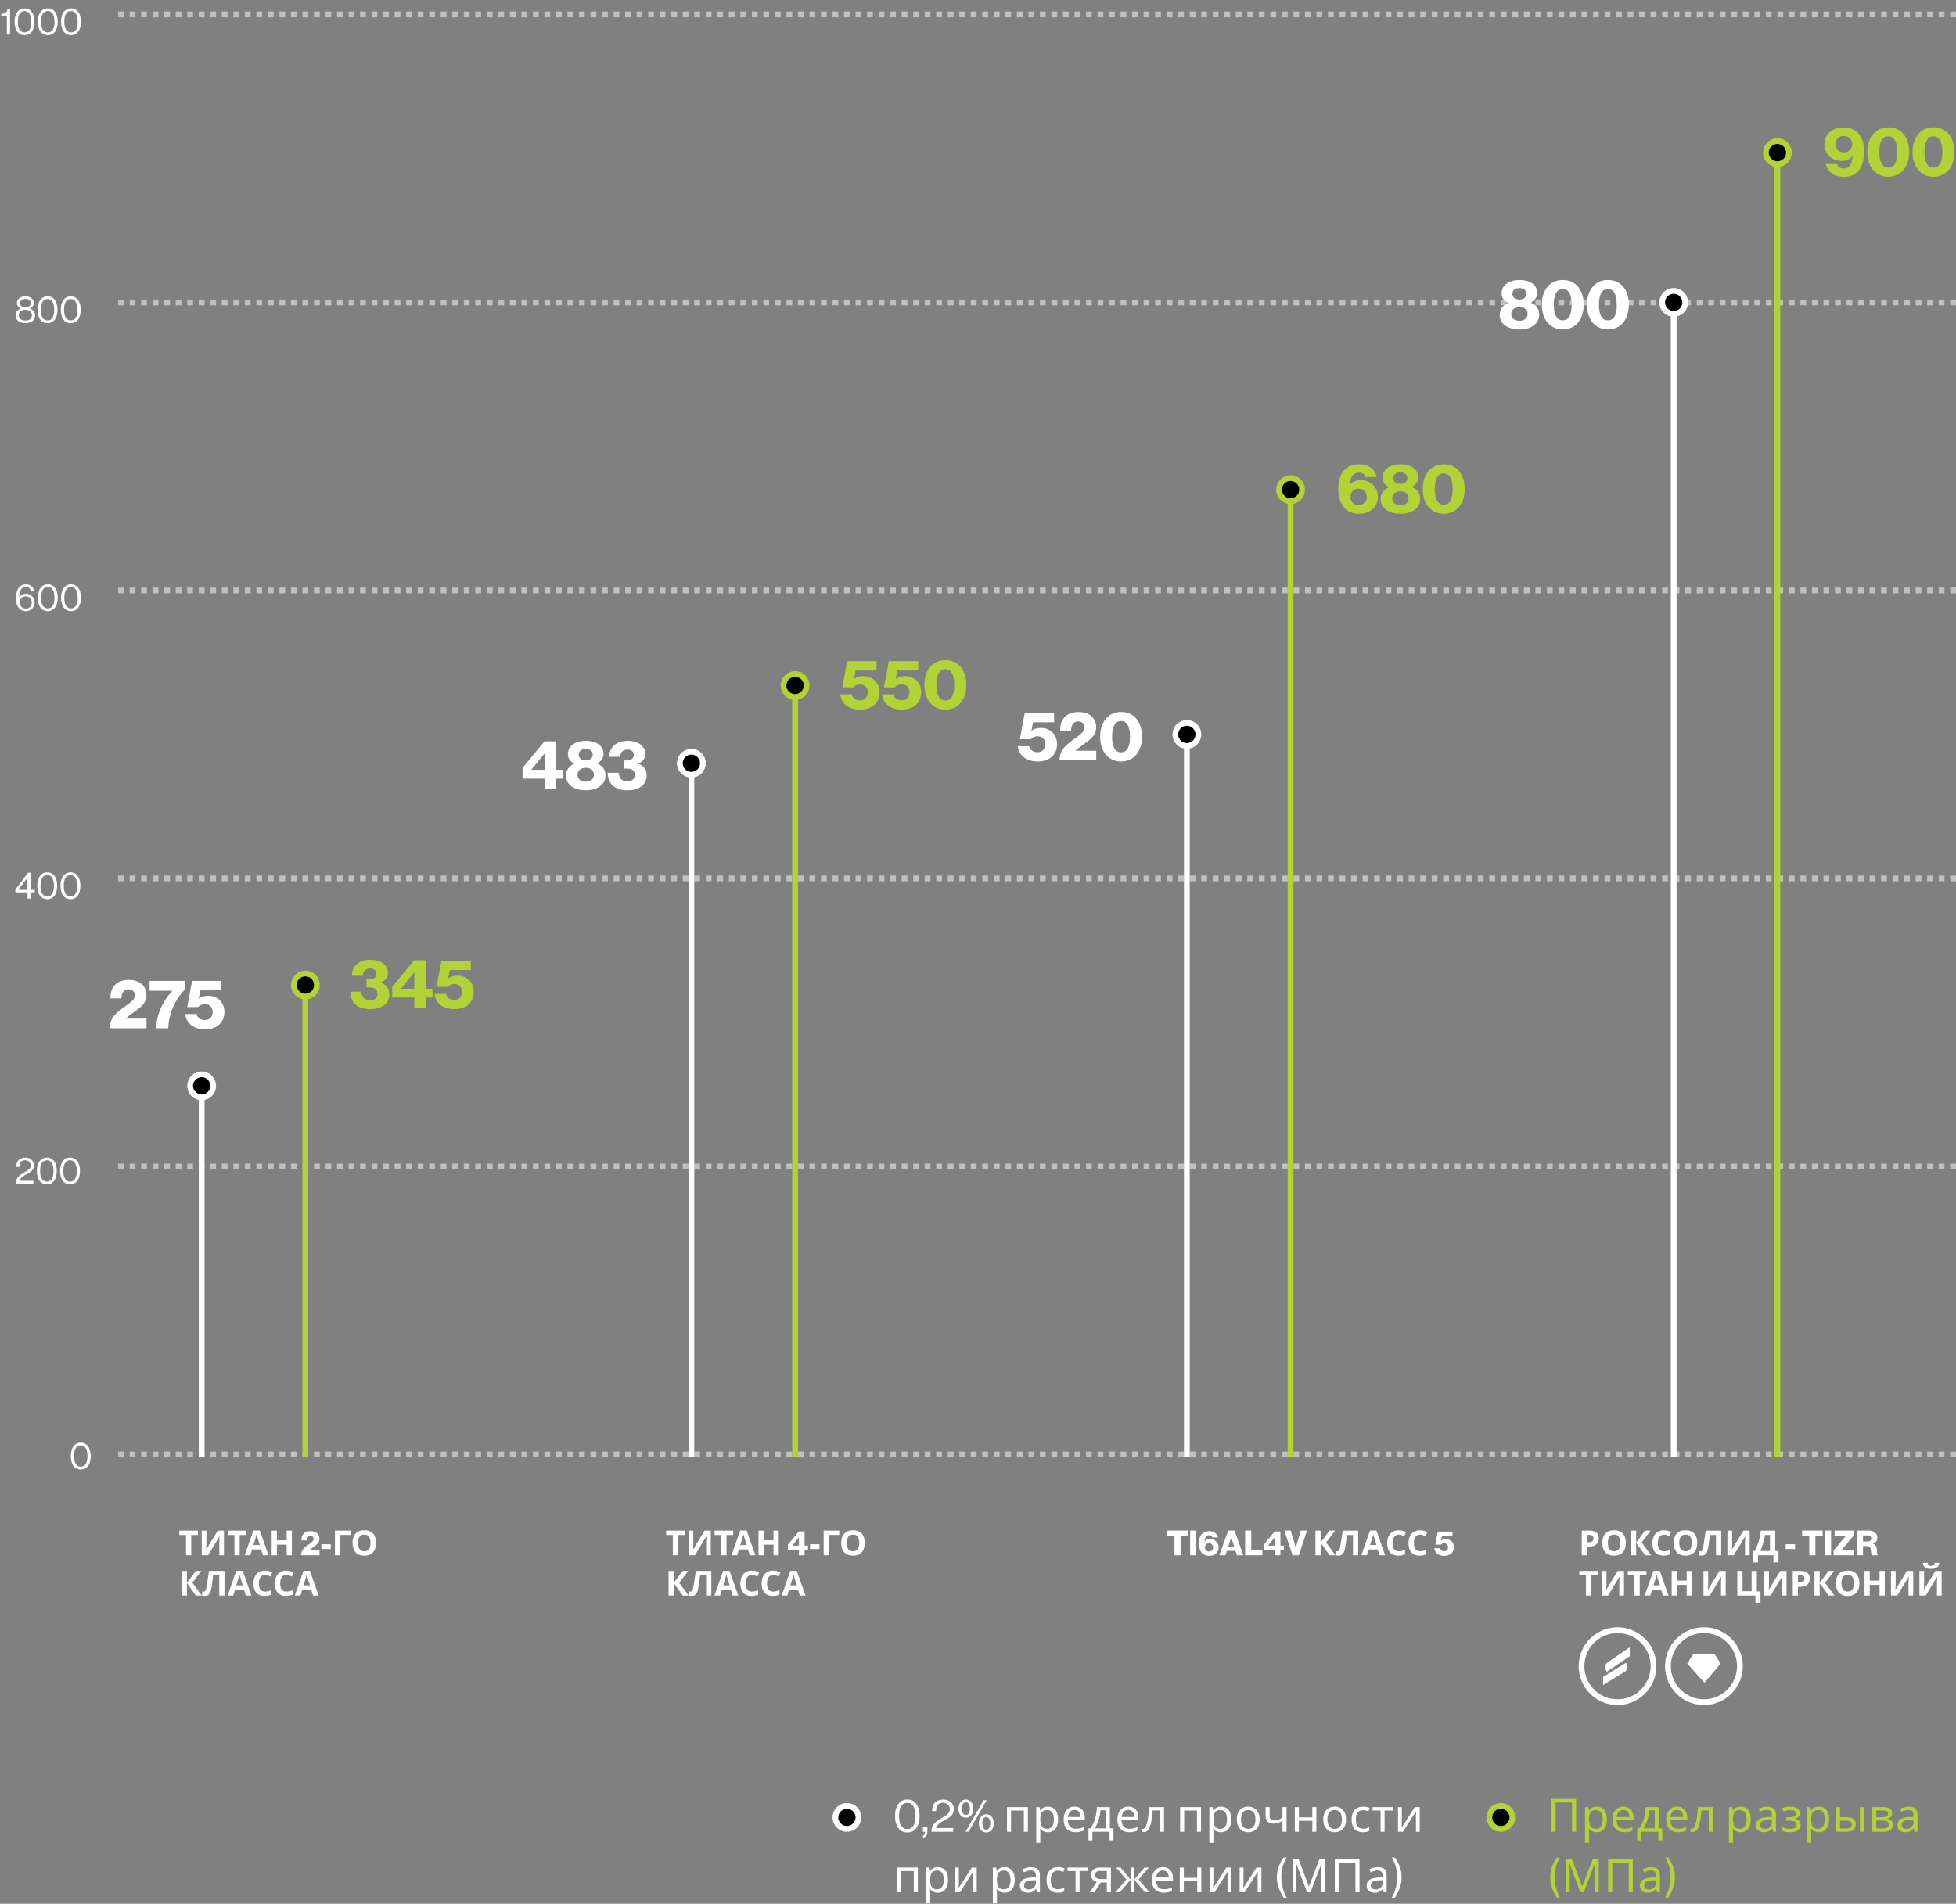 <?xml version="1.0" encoding="UTF-8"?> <svg xmlns="http://www.w3.org/2000/svg" width="679" height="661" viewBox="0 0 679 661" fill="none"><rect x="0" y="0" width="679" height="661" fill="#808080" stroke="none"/><line x1="679" y1="405" x2="40" y2="405" stroke="white" stroke-opacity="0.5" stroke-width="2" stroke-dasharray="2 2"></line><line x1="679" y1="205" x2="40" y2="205" stroke="white" stroke-opacity="0.5" stroke-width="2" stroke-dasharray="2 2"></line><line x1="679" y1="505" x2="40" y2="505" stroke="white" stroke-opacity="0.5" stroke-width="2" stroke-dasharray="2 2"></line><line x1="679" y1="305" x2="40" y2="305" stroke="white" stroke-opacity="0.5" stroke-width="2" stroke-dasharray="2 2"></line><line x1="679" y1="105" x2="40" y2="105" stroke="white" stroke-opacity="0.5" stroke-width="2" stroke-dasharray="2 2"></line><line x1="679" y1="5" x2="40" y2="5" stroke="white" stroke-opacity="0.5" stroke-width="2" stroke-dasharray="2 2"></line><path d="M66.38 540H64.568V532.944H62.24V531.432H68.708V532.944H66.38V540ZM70.029 531.432H71.661V535.572C71.661 535.772 71.657 535.996 71.649 536.244C71.641 536.492 71.633 536.736 71.625 536.976C71.617 537.208 71.609 537.412 71.601 537.588C71.593 537.756 71.585 537.872 71.577 537.936H71.613L75.573 531.432H77.745V540H76.125V535.884C76.125 535.668 76.129 535.432 76.137 535.176C76.145 534.912 76.153 534.66 76.161 534.42C76.177 534.18 76.189 533.972 76.197 533.796C76.213 533.612 76.225 533.492 76.233 533.436H76.185L72.213 540H70.029V531.432ZM83.208 540H81.396V532.944H79.068V531.432H85.536V532.944H83.208V540ZM91.258 540L90.634 537.96H87.514L86.89 540H84.934L87.958 531.396H90.178L93.214 540H91.258ZM89.578 534.444C89.538 534.308 89.486 534.136 89.422 533.928C89.358 533.72 89.294 533.508 89.23 533.292C89.166 533.076 89.114 532.888 89.074 532.728C89.034 532.888 88.978 533.088 88.906 533.328C88.842 533.56 88.778 533.784 88.714 534C88.658 534.208 88.614 534.356 88.582 534.444L87.97 536.436H90.202L89.578 534.444ZM101.319 540H99.507V536.304H96.111V540H94.299V531.432H96.111V534.792H99.507V531.432H101.319V540ZM104.522 540H110.906V538.332H107.33V538.32C107.906 537.708 108.794 537.204 109.526 536.604C110.258 536.04 110.894 535.38 110.894 534.24C110.894 532.788 109.826 531.612 107.846 531.612C106.562 531.612 105.674 532.068 105.206 532.74C104.81 533.28 104.642 533.868 104.642 534.828H106.538C106.55 534.264 106.67 533.892 106.91 533.616C107.114 533.364 107.414 533.244 107.798 533.244C108.494 533.244 108.866 533.676 108.866 534.312C108.866 534.72 108.662 535.032 108.326 535.332C107.678 535.908 106.718 536.508 105.974 537.144C105.158 537.828 104.546 538.62 104.522 540ZM111.556 537.828H114.82V536.148H111.556V537.828ZM121.683 531.432V532.932H118.083V540H116.271V531.432H121.683ZM130.54 535.704C130.54 536.368 130.456 536.972 130.288 537.516C130.128 538.052 129.88 538.516 129.544 538.908C129.216 539.3 128.792 539.6 128.272 539.808C127.76 540.016 127.156 540.12 126.46 540.12C125.764 540.12 125.156 540.016 124.636 539.808C124.124 539.592 123.7 539.292 123.364 538.908C123.036 538.516 122.788 538.048 122.62 537.504C122.46 536.96 122.38 536.356 122.38 535.692C122.38 534.804 122.524 534.032 122.812 533.376C123.108 532.72 123.556 532.212 124.156 531.852C124.764 531.484 125.536 531.3 126.472 531.3C127.4 531.3 128.164 531.484 128.764 531.852C129.364 532.212 129.808 532.724 130.096 533.388C130.392 534.044 130.54 534.816 130.54 535.704ZM124.288 535.704C124.288 536.304 124.364 536.82 124.516 537.252C124.668 537.684 124.904 538.016 125.224 538.248C125.544 538.48 125.956 538.596 126.46 538.596C126.98 538.596 127.396 538.48 127.708 538.248C128.028 538.016 128.26 537.684 128.404 537.252C128.556 536.82 128.632 536.304 128.632 535.704C128.632 534.8 128.464 534.092 128.128 533.58C127.792 533.068 127.24 532.812 126.472 532.812C125.96 532.812 125.544 532.928 125.224 533.16C124.904 533.392 124.668 533.724 124.516 534.156C124.364 534.588 124.288 535.104 124.288 535.704ZM70.064 554H68L64.892 549.656V554H63.08V545.432H64.892V549.584L67.964 545.432H69.896L66.776 549.548L70.064 554ZM77.922 554H76.111V546.944H74.01C73.963 547.312 73.91 547.712 73.855 548.144C73.806 548.576 73.751 549.016 73.686 549.464C73.63 549.904 73.57 550.324 73.507 550.724C73.442 551.116 73.379 551.464 73.314 551.768C73.21 552.264 73.07 552.688 72.894 553.04C72.727 553.392 72.49 553.66 72.186 553.844C71.891 554.028 71.502 554.12 71.022 554.12C70.862 554.12 70.71 554.108 70.567 554.084C70.422 554.06 70.287 554.028 70.159 553.988V552.5C70.263 552.532 70.362 552.56 70.459 552.584C70.562 552.608 70.674 552.62 70.794 552.62C70.954 552.62 71.087 552.568 71.191 552.464C71.294 552.36 71.386 552.184 71.466 551.936C71.546 551.68 71.626 551.328 71.707 550.88C71.746 550.688 71.794 550.416 71.85 550.064C71.906 549.704 71.971 549.284 72.043 548.804C72.123 548.316 72.203 547.788 72.282 547.22C72.362 546.644 72.439 546.048 72.51 545.432H77.922V554ZM85.328 554L84.704 551.96H81.584L80.96 554H79.004L82.028 545.396H84.248L87.284 554H85.328ZM83.648 548.444C83.608 548.308 83.556 548.136 83.492 547.928C83.428 547.72 83.364 547.508 83.3 547.292C83.236 547.076 83.184 546.888 83.144 546.728C83.104 546.888 83.048 547.088 82.976 547.328C82.912 547.56 82.848 547.784 82.784 548C82.728 548.208 82.684 548.356 82.652 548.444L82.04 550.436H84.272L83.648 548.444ZM92.005 546.824C91.661 546.824 91.353 546.892 91.081 547.028C90.817 547.164 90.593 547.36 90.409 547.616C90.225 547.864 90.085 548.168 89.989 548.528C89.901 548.888 89.857 549.292 89.857 549.74C89.857 550.348 89.929 550.868 90.073 551.3C90.225 551.724 90.461 552.048 90.781 552.272C91.101 552.496 91.509 552.608 92.005 552.608C92.357 552.608 92.705 552.568 93.049 552.488C93.401 552.408 93.781 552.296 94.189 552.152V553.676C93.813 553.828 93.441 553.94 93.073 554.012C92.705 554.084 92.293 554.12 91.837 554.12C90.957 554.12 90.229 553.94 89.653 553.58C89.085 553.212 88.665 552.7 88.393 552.044C88.121 551.38 87.985 550.608 87.985 549.728C87.985 549.08 88.073 548.488 88.249 547.952C88.425 547.408 88.681 546.94 89.017 546.548C89.361 546.156 89.781 545.852 90.277 545.636C90.781 545.42 91.357 545.312 92.005 545.312C92.429 545.312 92.853 545.368 93.277 545.48C93.709 545.584 94.121 545.728 94.513 545.912L93.925 547.388C93.605 547.236 93.281 547.104 92.953 546.992C92.633 546.88 92.317 546.824 92.005 546.824ZM99.411 546.824C99.067 546.824 98.759 546.892 98.487 547.028C98.223 547.164 97.999 547.36 97.815 547.616C97.631 547.864 97.491 548.168 97.395 548.528C97.307 548.888 97.263 549.292 97.263 549.74C97.263 550.348 97.335 550.868 97.479 551.3C97.631 551.724 97.867 552.048 98.187 552.272C98.507 552.496 98.915 552.608 99.411 552.608C99.763 552.608 100.111 552.568 100.455 552.488C100.807 552.408 101.187 552.296 101.595 552.152V553.676C101.219 553.828 100.847 553.94 100.479 554.012C100.111 554.084 99.699 554.12 99.243 554.12C98.363 554.12 97.635 553.94 97.059 553.58C96.491 553.212 96.071 552.7 95.799 552.044C95.527 551.38 95.391 550.608 95.391 549.728C95.391 549.08 95.479 548.488 95.655 547.952C95.831 547.408 96.087 546.94 96.423 546.548C96.767 546.156 97.187 545.852 97.683 545.636C98.187 545.42 98.763 545.312 99.411 545.312C99.835 545.312 100.259 545.368 100.683 545.48C101.115 545.584 101.527 545.728 101.919 545.912L101.331 547.388C101.011 547.236 100.687 547.104 100.359 546.992C100.039 546.88 99.723 546.824 99.411 546.824ZM108.66 554L108.036 551.96H104.916L104.292 554H102.336L105.36 545.396H107.58L110.616 554H108.66ZM106.98 548.444C106.94 548.308 106.888 548.136 106.824 547.928C106.76 547.72 106.696 547.508 106.632 547.292C106.568 547.076 106.516 546.888 106.476 546.728C106.436 546.888 106.38 547.088 106.308 547.328C106.244 547.56 106.18 547.784 106.116 548C106.06 548.208 106.016 548.356 105.984 548.444L105.372 550.436H107.604L106.98 548.444Z" fill="white"></path><path d="M235.38 540H233.568V532.944H231.24V531.432H237.708V532.944H235.38V540ZM239.029 531.432H240.661V535.572C240.661 535.772 240.657 535.996 240.649 536.244C240.641 536.492 240.633 536.736 240.625 536.976C240.617 537.208 240.609 537.412 240.601 537.588C240.593 537.756 240.585 537.872 240.577 537.936H240.613L244.573 531.432H246.745V540H245.125V535.884C245.125 535.668 245.129 535.432 245.137 535.176C245.145 534.912 245.153 534.66 245.161 534.42C245.177 534.18 245.189 533.972 245.197 533.796C245.213 533.612 245.225 533.492 245.233 533.436H245.185L241.213 540H239.029V531.432ZM252.208 540H250.396V532.944H248.068V531.432H254.536V532.944H252.208V540ZM260.258 540L259.634 537.96H256.514L255.89 540H253.934L256.958 531.396H259.178L262.214 540H260.258ZM258.578 534.444C258.538 534.308 258.486 534.136 258.422 533.928C258.358 533.72 258.294 533.508 258.23 533.292C258.166 533.076 258.114 532.888 258.074 532.728C258.034 532.888 257.978 533.088 257.906 533.328C257.842 533.56 257.778 533.784 257.714 534C257.658 534.208 257.614 534.356 257.582 534.444L256.97 536.436H259.202L258.578 534.444ZM270.319 540H268.507V536.304H265.111V540H263.299V531.432H265.111V534.792H268.507V531.432H270.319V540ZM277.338 540H279.306V538.176H280.494V536.64H279.306V531.696H277.314L273.51 536.316V538.176H277.338V540ZM275.034 536.64V536.616L277.314 533.82H277.338V536.64H275.034ZM281.2 537.828H284.464V536.148H281.2V537.828ZM291.328 531.432V532.932H287.728V540H285.916V531.432H291.328ZM300.184 535.704C300.184 536.368 300.1 536.972 299.932 537.516C299.772 538.052 299.524 538.516 299.188 538.908C298.86 539.3 298.436 539.6 297.916 539.808C297.404 540.016 296.8 540.12 296.104 540.12C295.408 540.12 294.8 540.016 294.28 539.808C293.768 539.592 293.344 539.292 293.008 538.908C292.68 538.516 292.432 538.048 292.264 537.504C292.104 536.96 292.024 536.356 292.024 535.692C292.024 534.804 292.168 534.032 292.456 533.376C292.752 532.72 293.2 532.212 293.8 531.852C294.408 531.484 295.18 531.3 296.116 531.3C297.044 531.3 297.808 531.484 298.408 531.852C299.008 532.212 299.452 532.724 299.74 533.388C300.036 534.044 300.184 534.816 300.184 535.704ZM293.932 535.704C293.932 536.304 294.008 536.82 294.16 537.252C294.312 537.684 294.548 538.016 294.868 538.248C295.188 538.48 295.6 538.596 296.104 538.596C296.624 538.596 297.04 538.48 297.352 538.248C297.672 538.016 297.904 537.684 298.048 537.252C298.2 536.82 298.276 536.304 298.276 535.704C298.276 534.8 298.108 534.092 297.772 533.58C297.436 533.068 296.884 532.812 296.116 532.812C295.604 532.812 295.188 532.928 294.868 533.16C294.548 533.392 294.312 533.724 294.16 534.156C294.008 534.588 293.932 535.104 293.932 535.704ZM239.064 554H237L233.892 549.656V554H232.08V545.432H233.892V549.584L236.964 545.432H238.896L235.776 549.548L239.064 554ZM246.923 554H245.111V546.944H243.011C242.963 547.312 242.911 547.712 242.855 548.144C242.807 548.576 242.751 549.016 242.687 549.464C242.631 549.904 242.571 550.324 242.507 550.724C242.443 551.116 242.379 551.464 242.315 551.768C242.211 552.264 242.071 552.688 241.895 553.04C241.727 553.392 241.491 553.66 241.187 553.844C240.891 554.028 240.503 554.12 240.023 554.12C239.863 554.12 239.711 554.108 239.567 554.084C239.423 554.06 239.287 554.028 239.159 553.988V552.5C239.263 552.532 239.363 552.56 239.458 552.584C239.563 552.608 239.675 552.62 239.795 552.62C239.955 552.62 240.087 552.568 240.191 552.464C240.295 552.36 240.387 552.184 240.467 551.936C240.547 551.68 240.627 551.328 240.707 550.88C240.747 550.688 240.795 550.416 240.851 550.064C240.907 549.704 240.971 549.284 241.043 548.804C241.123 548.316 241.203 547.788 241.283 547.22C241.363 546.644 241.439 546.048 241.511 545.432H246.923V554ZM254.328 554L253.704 551.96H250.584L249.96 554H248.004L251.028 545.396H253.248L256.284 554H254.328ZM252.648 548.444C252.608 548.308 252.556 548.136 252.492 547.928C252.428 547.72 252.364 547.508 252.3 547.292C252.236 547.076 252.184 546.888 252.144 546.728C252.104 546.888 252.048 547.088 251.976 547.328C251.912 547.56 251.848 547.784 251.784 548C251.728 548.208 251.684 548.356 251.652 548.444L251.04 550.436H253.272L252.648 548.444ZM261.005 546.824C260.661 546.824 260.353 546.892 260.081 547.028C259.817 547.164 259.593 547.36 259.409 547.616C259.225 547.864 259.085 548.168 258.989 548.528C258.901 548.888 258.857 549.292 258.857 549.74C258.857 550.348 258.929 550.868 259.073 551.3C259.225 551.724 259.461 552.048 259.781 552.272C260.101 552.496 260.509 552.608 261.005 552.608C261.357 552.608 261.705 552.568 262.049 552.488C262.401 552.408 262.781 552.296 263.189 552.152V553.676C262.813 553.828 262.441 553.94 262.073 554.012C261.705 554.084 261.293 554.12 260.837 554.12C259.957 554.12 259.229 553.94 258.653 553.58C258.085 553.212 257.665 552.7 257.393 552.044C257.121 551.38 256.985 550.608 256.985 549.728C256.985 549.08 257.073 548.488 257.249 547.952C257.425 547.408 257.681 546.94 258.017 546.548C258.361 546.156 258.781 545.852 259.277 545.636C259.781 545.42 260.357 545.312 261.005 545.312C261.429 545.312 261.853 545.368 262.277 545.48C262.709 545.584 263.121 545.728 263.513 545.912L262.925 547.388C262.605 547.236 262.281 547.104 261.953 546.992C261.633 546.88 261.317 546.824 261.005 546.824ZM268.411 546.824C268.067 546.824 267.759 546.892 267.487 547.028C267.223 547.164 266.999 547.36 266.815 547.616C266.631 547.864 266.491 548.168 266.395 548.528C266.307 548.888 266.263 549.292 266.263 549.74C266.263 550.348 266.335 550.868 266.479 551.3C266.631 551.724 266.867 552.048 267.187 552.272C267.507 552.496 267.915 552.608 268.411 552.608C268.763 552.608 269.111 552.568 269.455 552.488C269.807 552.408 270.187 552.296 270.595 552.152V553.676C270.219 553.828 269.847 553.94 269.479 554.012C269.111 554.084 268.699 554.12 268.243 554.12C267.363 554.12 266.635 553.94 266.059 553.58C265.491 553.212 265.071 552.7 264.799 552.044C264.527 551.38 264.391 550.608 264.391 549.728C264.391 549.08 264.479 548.488 264.655 547.952C264.831 547.408 265.087 546.94 265.423 546.548C265.767 546.156 266.187 545.852 266.683 545.636C267.187 545.42 267.763 545.312 268.411 545.312C268.835 545.312 269.259 545.368 269.683 545.48C270.115 545.584 270.527 545.728 270.919 545.912L270.331 547.388C270.011 547.236 269.687 547.104 269.359 546.992C269.039 546.88 268.723 546.824 268.411 546.824ZM277.66 554L277.036 551.96H273.916L273.292 554H271.336L274.36 545.396H276.58L279.616 554H277.66ZM275.98 548.444C275.94 548.308 275.888 548.136 275.824 547.928C275.76 547.72 275.696 547.508 275.632 547.292C275.568 547.076 275.516 546.888 275.476 546.728C275.436 546.888 275.38 547.088 275.308 547.328C275.244 547.56 275.18 547.784 275.116 548C275.06 548.208 275.016 548.356 274.984 548.444L274.372 550.436H276.604L275.98 548.444Z" fill="white"></path><path d="M407.7 540H409.824V533.22H412.344V531.42H405.204V533.22H407.7V540ZM413.147 540H415.271V531.42H413.147V540ZM419.775 540.192C421.659 540.192 423.039 539.016 423.039 537.264C423.039 535.5 421.659 534.348 420.075 534.348C419.187 534.348 418.635 534.66 418.191 535.128H418.167C418.227 533.808 418.779 533.052 419.787 533.052C420.459 533.052 420.747 533.4 420.867 533.808H422.799C422.547 532.476 421.467 531.612 419.763 531.612C418.587 531.612 417.747 531.996 417.159 532.668C416.451 533.472 416.151 534.612 416.163 535.956C416.175 538.404 417.363 540.192 419.775 540.192ZM419.703 538.68C418.863 538.68 418.275 538.092 418.275 537.276C418.275 536.448 418.827 535.836 419.703 535.836C420.531 535.836 421.119 536.46 421.119 537.276C421.119 538.08 420.531 538.68 419.703 538.68ZM423.269 540H425.405L425.897 538.452H428.897L429.401 540H431.633L428.537 531.42H426.353L423.269 540ZM426.389 536.928L427.049 534.852C427.193 534.408 427.397 533.64 427.397 533.64H427.421C427.421 533.64 427.613 534.408 427.757 534.852L428.405 536.928H426.389ZM432.236 540H438.212V538.2H434.36V531.42H432.236V540ZM442.514 540H444.482V538.176H445.67V536.64H444.482V531.696H442.49L438.686 536.316V538.176H442.514V540ZM440.21 536.64V536.616L442.49 533.82H442.514V536.64H440.21ZM448.683 540H450.879L453.699 531.42H451.551L450.219 535.92C450.039 536.556 449.823 537.432 449.823 537.432H449.799C449.799 537.432 449.595 536.568 449.403 535.92L448.059 531.42H445.851L448.683 540ZM463.619 540H461.555L458.447 535.656V540H456.635V531.432H458.447V535.584L461.519 531.432H463.451L460.331 535.548L463.619 540ZM471.477 540H469.665V532.944H467.565C467.517 533.312 467.465 533.712 467.409 534.144C467.361 534.576 467.305 535.016 467.241 535.464C467.185 535.904 467.125 536.324 467.061 536.724C466.997 537.116 466.933 537.464 466.869 537.768C466.765 538.264 466.625 538.688 466.449 539.04C466.281 539.392 466.045 539.66 465.741 539.844C465.445 540.028 465.057 540.12 464.577 540.12C464.417 540.12 464.265 540.108 464.121 540.084C463.977 540.06 463.841 540.028 463.713 539.988V538.5C463.817 538.532 463.917 538.56 464.013 538.584C464.117 538.608 464.229 538.62 464.349 538.62C464.509 538.62 464.641 538.568 464.745 538.464C464.849 538.36 464.941 538.184 465.021 537.936C465.101 537.68 465.181 537.328 465.261 536.88C465.301 536.688 465.349 536.416 465.405 536.064C465.461 535.704 465.525 535.284 465.597 534.804C465.677 534.316 465.757 533.788 465.837 533.22C465.917 532.644 465.993 532.048 466.065 531.432H471.477V540ZM478.883 540L478.259 537.96H475.139L474.515 540H472.559L475.583 531.396H477.803L480.839 540H478.883ZM477.203 534.444C477.163 534.308 477.111 534.136 477.047 533.928C476.983 533.72 476.919 533.508 476.855 533.292C476.791 533.076 476.739 532.888 476.699 532.728C476.659 532.888 476.603 533.088 476.531 533.328C476.467 533.56 476.403 533.784 476.339 534C476.283 534.208 476.239 534.356 476.207 534.444L475.595 536.436H477.827L477.203 534.444ZM485.56 532.824C485.216 532.824 484.908 532.892 484.636 533.028C484.372 533.164 484.148 533.36 483.964 533.616C483.78 533.864 483.64 534.168 483.544 534.528C483.456 534.888 483.412 535.292 483.412 535.74C483.412 536.348 483.484 536.868 483.628 537.3C483.78 537.724 484.016 538.048 484.336 538.272C484.656 538.496 485.064 538.608 485.56 538.608C485.912 538.608 486.26 538.568 486.604 538.488C486.956 538.408 487.336 538.296 487.744 538.152V539.676C487.368 539.828 486.996 539.94 486.628 540.012C486.26 540.084 485.848 540.12 485.392 540.12C484.512 540.12 483.784 539.94 483.208 539.58C482.64 539.212 482.22 538.7 481.948 538.044C481.676 537.38 481.54 536.608 481.54 535.728C481.54 535.08 481.628 534.488 481.804 533.952C481.98 533.408 482.236 532.94 482.572 532.548C482.916 532.156 483.336 531.852 483.832 531.636C484.336 531.42 484.912 531.312 485.56 531.312C485.984 531.312 486.408 531.368 486.832 531.48C487.264 531.584 487.676 531.728 488.068 531.912L487.48 533.388C487.16 533.236 486.836 533.104 486.508 532.992C486.188 532.88 485.872 532.824 485.56 532.824ZM492.966 532.824C492.622 532.824 492.314 532.892 492.042 533.028C491.778 533.164 491.554 533.36 491.37 533.616C491.186 533.864 491.046 534.168 490.95 534.528C490.862 534.888 490.818 535.292 490.818 535.74C490.818 536.348 490.89 536.868 491.034 537.3C491.186 537.724 491.422 538.048 491.742 538.272C492.062 538.496 492.47 538.608 492.966 538.608C493.318 538.608 493.666 538.568 494.01 538.488C494.362 538.408 494.742 538.296 495.15 538.152V539.676C494.774 539.828 494.402 539.94 494.034 540.012C493.666 540.084 493.254 540.12 492.798 540.12C491.918 540.12 491.19 539.94 490.614 539.58C490.046 539.212 489.626 538.7 489.354 538.044C489.082 537.38 488.946 536.608 488.946 535.728C488.946 535.08 489.034 534.488 489.21 533.952C489.386 533.408 489.642 532.94 489.978 532.548C490.322 532.156 490.742 531.852 491.238 531.636C491.742 531.42 492.318 531.312 492.966 531.312C493.39 531.312 493.814 531.368 494.238 531.48C494.67 531.584 495.082 531.728 495.474 531.912L494.886 533.388C494.566 533.236 494.242 533.104 493.914 532.992C493.594 532.88 493.278 532.824 492.966 532.824ZM501.39 540.192C503.358 540.192 504.714 539.016 504.714 537.192C504.714 535.452 503.454 534.372 501.882 534.372C501.138 534.372 500.586 534.588 500.286 534.864H500.262L500.55 533.4H504.198V531.78H499.098L498.258 536.328H500.154C500.37 536.052 500.802 535.824 501.33 535.824C502.122 535.824 502.674 536.34 502.674 537.18C502.674 538.008 502.158 538.584 501.342 538.584C500.61 538.584 500.022 538.236 499.89 537.54H497.91C498.102 539.292 499.506 540.192 501.39 540.192Z" fill="white"></path><path d="M551.816 531.432C552.92 531.432 553.724 531.672 554.228 532.152C554.74 532.624 554.996 533.276 554.996 534.108C554.996 534.484 554.94 534.844 554.828 535.188C554.716 535.524 554.528 535.828 554.264 536.1C554.008 536.364 553.668 536.572 553.244 536.724C552.82 536.876 552.296 536.952 551.672 536.952H550.892V540H549.08V531.432H551.816ZM551.72 532.92H550.892V535.464H551.492C551.836 535.464 552.132 535.42 552.38 535.332C552.628 535.244 552.82 535.104 552.956 534.912C553.092 534.72 553.16 534.472 553.16 534.168C553.16 533.744 553.044 533.432 552.812 533.232C552.58 533.024 552.216 532.92 551.72 532.92ZM564.391 535.704C564.391 536.368 564.307 536.972 564.139 537.516C563.979 538.052 563.731 538.516 563.395 538.908C563.067 539.3 562.643 539.6 562.123 539.808C561.611 540.016 561.007 540.12 560.311 540.12C559.615 540.12 559.007 540.016 558.487 539.808C557.975 539.592 557.551 539.292 557.215 538.908C556.887 538.516 556.639 538.048 556.471 537.504C556.311 536.96 556.231 536.356 556.231 535.692C556.231 534.804 556.375 534.032 556.663 533.376C556.959 532.72 557.407 532.212 558.007 531.852C558.615 531.484 559.387 531.3 560.323 531.3C561.251 531.3 562.015 531.484 562.615 531.852C563.215 532.212 563.659 532.724 563.947 533.388C564.243 534.044 564.391 534.816 564.391 535.704ZM558.139 535.704C558.139 536.304 558.215 536.82 558.367 537.252C558.519 537.684 558.755 538.016 559.075 538.248C559.395 538.48 559.807 538.596 560.311 538.596C560.831 538.596 561.247 538.48 561.559 538.248C561.879 538.016 562.111 537.684 562.255 537.252C562.407 536.82 562.483 536.304 562.483 535.704C562.483 534.8 562.315 534.092 561.979 533.58C561.643 533.068 561.091 532.812 560.323 532.812C559.811 532.812 559.395 532.928 559.075 533.16C558.755 533.392 558.519 533.724 558.367 534.156C558.215 534.588 558.139 535.104 558.139 535.704ZM573.15 540H571.086L567.978 535.656V540H566.166V531.432H567.978V535.584L571.05 531.432H572.982L569.862 535.548L573.15 540ZM577.63 532.824C577.286 532.824 576.978 532.892 576.706 533.028C576.442 533.164 576.218 533.36 576.034 533.616C575.85 533.864 575.71 534.168 575.614 534.528C575.526 534.888 575.482 535.292 575.482 535.74C575.482 536.348 575.554 536.868 575.698 537.3C575.85 537.724 576.086 538.048 576.406 538.272C576.726 538.496 577.134 538.608 577.63 538.608C577.982 538.608 578.33 538.568 578.674 538.488C579.026 538.408 579.406 538.296 579.814 538.152V539.676C579.438 539.828 579.066 539.94 578.698 540.012C578.33 540.084 577.918 540.12 577.462 540.12C576.582 540.12 575.854 539.94 575.278 539.58C574.71 539.212 574.29 538.7 574.018 538.044C573.746 537.38 573.61 536.608 573.61 535.728C573.61 535.08 573.698 534.488 573.874 533.952C574.05 533.408 574.306 532.94 574.642 532.548C574.986 532.156 575.406 531.852 575.902 531.636C576.406 531.42 576.982 531.312 577.63 531.312C578.054 531.312 578.478 531.368 578.902 531.48C579.334 531.584 579.746 531.728 580.138 531.912L579.55 533.388C579.23 533.236 578.906 533.104 578.578 532.992C578.258 532.88 577.942 532.824 577.63 532.824ZM589.176 535.704C589.176 536.368 589.092 536.972 588.924 537.516C588.764 538.052 588.516 538.516 588.18 538.908C587.852 539.3 587.428 539.6 586.908 539.808C586.396 540.016 585.792 540.12 585.096 540.12C584.4 540.12 583.792 540.016 583.272 539.808C582.76 539.592 582.336 539.292 582 538.908C581.672 538.516 581.424 538.048 581.256 537.504C581.096 536.96 581.016 536.356 581.016 535.692C581.016 534.804 581.16 534.032 581.448 533.376C581.744 532.72 582.192 532.212 582.792 531.852C583.4 531.484 584.172 531.3 585.108 531.3C586.036 531.3 586.8 531.484 587.4 531.852C588 532.212 588.444 532.724 588.732 533.388C589.028 534.044 589.176 534.816 589.176 535.704ZM582.924 535.704C582.924 536.304 583 536.82 583.152 537.252C583.304 537.684 583.54 538.016 583.86 538.248C584.18 538.48 584.592 538.596 585.096 538.596C585.616 538.596 586.032 538.48 586.344 538.248C586.664 538.016 586.896 537.684 587.04 537.252C587.192 536.82 587.268 536.304 587.268 535.704C587.268 534.8 587.1 534.092 586.764 533.58C586.428 533.068 585.876 532.812 585.108 532.812C584.596 532.812 584.18 532.928 583.86 533.16C583.54 533.392 583.304 533.724 583.152 534.156C583 534.588 582.924 535.104 582.924 535.704ZM597.497 540H595.685V532.944H593.585C593.537 533.312 593.485 533.712 593.429 534.144C593.381 534.576 593.325 535.016 593.261 535.464C593.205 535.904 593.145 536.324 593.081 536.724C593.017 537.116 592.953 537.464 592.889 537.768C592.785 538.264 592.645 538.688 592.469 539.04C592.301 539.392 592.065 539.66 591.761 539.844C591.465 540.028 591.077 540.12 590.597 540.12C590.437 540.12 590.285 540.108 590.141 540.084C589.997 540.06 589.861 540.028 589.733 539.988V538.5C589.837 538.532 589.937 538.56 590.033 538.584C590.137 538.608 590.249 538.62 590.369 538.62C590.529 538.62 590.661 538.568 590.765 538.464C590.869 538.36 590.961 538.184 591.041 537.936C591.121 537.68 591.201 537.328 591.281 536.88C591.321 536.688 591.369 536.416 591.425 536.064C591.481 535.704 591.545 535.284 591.617 534.804C591.697 534.316 591.777 533.788 591.857 533.22C591.937 532.644 592.013 532.048 592.085 531.432H597.497V540ZM599.658 531.432H601.29V535.572C601.29 535.772 601.286 535.996 601.278 536.244C601.27 536.492 601.262 536.736 601.254 536.976C601.246 537.208 601.238 537.412 601.23 537.588C601.222 537.756 601.214 537.872 601.206 537.936H601.242L605.202 531.432H607.374V540H605.754V535.884C605.754 535.668 605.758 535.432 605.766 535.176C605.774 534.912 605.782 534.66 605.79 534.42C605.806 534.18 605.818 533.972 605.826 533.796C605.842 533.612 605.854 533.492 605.862 533.436H605.814L601.842 540H599.658V531.432ZM616.245 531.432V538.488H617.385V542.496H615.633V540H610.269V542.496H608.517V538.488H609.177C609.401 538.04 609.617 537.568 609.825 537.072C610.033 536.576 610.225 536.044 610.401 535.476C610.585 534.908 610.749 534.292 610.893 533.628C611.037 532.956 611.157 532.224 611.253 531.432H616.245ZM612.693 532.944C612.637 533.36 612.557 533.804 612.453 534.276C612.349 534.74 612.225 535.216 612.081 535.704C611.945 536.192 611.793 536.672 611.625 537.144C611.457 537.616 611.277 538.064 611.085 538.488H614.433V532.944H612.693ZM619.868 537.828H623.132V536.148H619.868V537.828ZM628.067 540H630.191V533.22H632.711V531.42H625.571V533.22H628.067V540ZM633.514 540H635.638V531.42H633.514V540ZM636.542 540H643.682V538.188H640.178C639.914 538.188 639.23 538.212 639.23 538.212V538.176C639.23 538.176 639.722 537.636 639.926 537.408L643.526 533.088V531.42H636.842V533.22H640.01C640.202 533.22 640.826 533.196 640.826 533.196V533.232C640.826 533.232 640.394 533.7 640.25 533.868L636.542 538.308V540ZM644.6 540H646.724V536.784H648.008C648.92 536.784 649.328 537.216 649.436 538.008C649.568 538.86 649.532 539.868 649.76 540H651.824V539.892C651.524 539.784 651.644 538.704 651.464 537.576C651.344 536.724 650.96 536.256 650.216 536.004V535.968C651.212 535.62 651.704 534.888 651.704 533.892C651.704 532.296 650.408 531.42 648.704 531.42H644.6V540ZM646.724 535.212V533.1H648.368C649.184 533.1 649.592 533.544 649.592 534.168C649.592 534.816 649.16 535.212 648.32 535.212H646.724ZM552.38 554H550.568V546.944H548.24V545.432H554.708V546.944H552.38V554ZM556.029 545.432H557.661V549.572C557.661 549.772 557.657 549.996 557.649 550.244C557.641 550.492 557.633 550.736 557.625 550.976C557.617 551.208 557.609 551.412 557.601 551.588C557.593 551.756 557.585 551.872 557.577 551.936H557.613L561.573 545.432H563.745V554H562.125V549.884C562.125 549.668 562.129 549.432 562.137 549.176C562.145 548.912 562.153 548.66 562.161 548.42C562.177 548.18 562.189 547.972 562.197 547.796C562.213 547.612 562.225 547.492 562.233 547.436H562.185L558.213 554H556.029V545.432ZM569.208 554H567.396V546.944H565.068V545.432H571.536V546.944H569.208V554ZM577.258 554L576.634 551.96H573.514L572.89 554H570.934L573.958 545.396H576.178L579.214 554H577.258ZM575.578 548.444C575.538 548.308 575.486 548.136 575.422 547.928C575.358 547.72 575.294 547.508 575.23 547.292C575.166 547.076 575.114 546.888 575.074 546.728C575.034 546.888 574.978 547.088 574.906 547.328C574.842 547.56 574.778 547.784 574.714 548C574.658 548.208 574.614 548.356 574.582 548.444L573.97 550.436H576.202L575.578 548.444ZM587.319 554H585.507V550.304H582.111V554H580.299V545.432H582.111V548.792H585.507V545.432H587.319V554ZM591.338 545.432H592.97V549.572C592.97 549.772 592.966 549.996 592.958 550.244C592.95 550.492 592.942 550.736 592.934 550.976C592.926 551.208 592.918 551.412 592.91 551.588C592.902 551.756 592.894 551.872 592.886 551.936H592.922L596.882 545.432H599.054V554H597.434V549.884C597.434 549.668 597.438 549.432 597.446 549.176C597.454 548.912 597.462 548.66 597.47 548.42C597.486 548.18 597.498 547.972 597.506 547.796C597.522 547.612 597.534 547.492 597.542 547.436H597.494L593.522 554H591.338V545.432ZM611.132 552.56V556.496H609.38V554H603.08V545.432H604.892V552.488H608.048V545.432H609.86V552.56H611.132ZM612.455 545.432H614.087V549.572C614.087 549.772 614.083 549.996 614.075 550.244C614.067 550.492 614.059 550.736 614.051 550.976C614.043 551.208 614.035 551.412 614.027 551.588C614.019 551.756 614.011 551.872 614.003 551.936H614.039L617.999 545.432H620.171V554H618.551V549.884C618.551 549.668 618.555 549.432 618.563 549.176C618.571 548.912 618.579 548.66 618.587 548.42C618.603 548.18 618.615 547.972 618.623 547.796C618.639 547.612 618.651 547.492 618.659 547.436H618.611L614.639 554H612.455V545.432ZM625.07 545.432C626.174 545.432 626.978 545.672 627.482 546.152C627.994 546.624 628.25 547.276 628.25 548.108C628.25 548.484 628.194 548.844 628.082 549.188C627.97 549.524 627.782 549.828 627.518 550.1C627.262 550.364 626.922 550.572 626.498 550.724C626.074 550.876 625.55 550.952 624.926 550.952H624.146V554H622.334V545.432H625.07ZM624.974 546.92H624.146V549.464H624.746C625.09 549.464 625.386 549.42 625.634 549.332C625.882 549.244 626.074 549.104 626.21 548.912C626.346 548.72 626.414 548.472 626.414 548.168C626.414 547.744 626.298 547.432 626.066 547.232C625.834 547.024 625.47 546.92 624.974 546.92ZM636.853 554H634.789L631.681 549.656V554H629.869V545.432H631.681V549.584L634.753 545.432H636.685L633.565 549.548L636.853 554ZM645.473 549.704C645.473 550.368 645.389 550.972 645.221 551.516C645.061 552.052 644.813 552.516 644.477 552.908C644.149 553.3 643.725 553.6 643.205 553.808C642.693 554.016 642.089 554.12 641.393 554.12C640.697 554.12 640.089 554.016 639.569 553.808C639.057 553.592 638.633 553.292 638.297 552.908C637.969 552.516 637.721 552.048 637.553 551.504C637.393 550.96 637.313 550.356 637.313 549.692C637.313 548.804 637.457 548.032 637.745 547.376C638.041 546.72 638.489 546.212 639.089 545.852C639.697 545.484 640.469 545.3 641.405 545.3C642.333 545.3 643.097 545.484 643.697 545.852C644.297 546.212 644.741 546.724 645.029 547.388C645.325 548.044 645.473 548.816 645.473 549.704ZM639.221 549.704C639.221 550.304 639.297 550.82 639.449 551.252C639.601 551.684 639.837 552.016 640.157 552.248C640.477 552.48 640.889 552.596 641.393 552.596C641.913 552.596 642.329 552.48 642.641 552.248C642.961 552.016 643.193 551.684 643.337 551.252C643.489 550.82 643.565 550.304 643.565 549.704C643.565 548.8 643.397 548.092 643.061 547.58C642.725 547.068 642.173 546.812 641.405 546.812C640.893 546.812 640.477 546.928 640.157 547.16C639.837 547.392 639.601 547.724 639.449 548.156C639.297 548.588 639.221 549.104 639.221 549.704ZM654.268 554H652.456V550.304H649.06V554H647.248V545.432H649.06V548.792H652.456V545.432H654.268V554ZM656.424 545.432H658.056V549.572C658.056 549.772 658.052 549.996 658.044 550.244C658.036 550.492 658.028 550.736 658.02 550.976C658.012 551.208 658.004 551.412 657.996 551.588C657.988 551.756 657.98 551.872 657.972 551.936H658.008L661.968 545.432H664.14V554H662.52V549.884C662.52 549.668 662.524 549.432 662.532 549.176C662.54 548.912 662.548 548.66 662.556 548.42C662.572 548.18 662.584 547.972 662.592 547.796C662.608 547.612 662.62 547.492 662.628 547.436H662.58L658.608 554H656.424V545.432ZM673.203 542.612C673.163 543.028 673.047 543.396 672.855 543.716C672.663 544.028 672.363 544.272 671.955 544.448C671.547 544.624 670.999 544.712 670.311 544.712C669.607 544.712 669.055 544.628 668.655 544.46C668.263 544.284 667.983 544.04 667.815 543.728C667.647 543.416 667.547 543.044 667.515 542.612H669.111C669.151 543.052 669.263 543.344 669.447 543.488C669.631 543.632 669.931 543.704 670.347 543.704C670.691 543.704 670.971 543.628 671.187 543.476C671.411 543.316 671.543 543.028 671.583 542.612H673.203ZM666.303 545.432H667.935V549.572C667.935 549.772 667.931 549.996 667.923 550.244C667.915 550.492 667.907 550.736 667.899 550.976C667.891 551.208 667.883 551.412 667.875 551.588C667.867 551.756 667.859 551.872 667.851 551.936H667.887L671.847 545.432H674.019V554H672.399V549.884C672.399 549.668 672.403 549.432 672.411 549.176C672.419 548.912 672.427 548.66 672.435 548.42C672.451 548.18 672.463 547.972 672.471 547.796C672.487 547.612 672.499 547.492 672.507 547.436H672.459L668.487 554H666.303V545.432Z" fill="white"></path><path d="M38.099 357H50.867V353.664H43.715V353.64C44.867 352.416 46.643 351.408 48.107 350.208C49.571 349.08 50.843 347.76 50.843 345.48C50.843 342.576 48.707 340.224 44.747 340.224C42.179 340.224 40.403 341.136 39.467 342.48C38.675 343.56 38.339 344.736 38.339 346.656H42.131C42.155 345.528 42.395 344.784 42.875 344.232C43.283 343.728 43.883 343.488 44.651 343.488C46.043 343.488 46.787 344.352 46.787 345.624C46.787 346.44 46.379 347.064 45.707 347.664C44.411 348.816 42.491 350.016 41.003 351.288C39.371 352.656 38.147 354.24 38.099 357ZM54.204 357H58.428C58.596 351.36 61.212 346.584 64.092 343.68V340.56H51.924V343.992H59.844V344.04C57.516 346.416 54.42 351.024 54.204 357ZM71.257 357.384C75.193 357.384 77.905 355.032 77.905 351.384C77.905 347.904 75.385 345.744 72.241 345.744C70.753 345.744 69.649 346.176 69.049 346.728H69.001L69.577 343.8H76.873V340.56H66.673L64.993 349.656H68.785C69.217 349.104 70.081 348.648 71.137 348.648C72.721 348.648 73.825 349.68 73.825 351.36C73.825 353.016 72.793 354.168 71.161 354.168C69.697 354.168 68.521 353.472 68.257 352.08H64.297C64.681 355.584 67.489 357.384 71.257 357.384Z" fill="white"></path><path d="M189.051 274H192.987V270.352H195.363V267.28H192.987V257.392H189.003L181.395 266.632V270.352H189.051V274ZM184.443 267.28V267.232L189.003 261.64H189.051V267.28H184.443ZM203.352 274.384C207.408 274.384 210.192 272.416 210.192 269.2C210.192 267.304 209.16 265.792 207.336 265.096V265.024C208.68 264.304 209.496 263.176 209.496 261.736C209.496 258.952 207.144 257.224 203.328 257.224C199.536 257.224 197.136 259.072 197.136 261.808C197.136 263.32 197.88 264.424 199.32 265.12V265.192C197.544 265.96 196.464 267.424 196.464 269.296C196.464 272.416 199.272 274.384 203.352 274.384ZM203.328 271.384C201.624 271.384 200.472 270.472 200.472 269.032C200.472 267.568 201.648 266.584 203.352 266.584C205.08 266.584 206.16 267.568 206.16 269.032C206.16 270.448 205.008 271.384 203.328 271.384ZM203.304 264.016C201.792 264.016 200.88 263.176 200.88 262C200.88 260.824 201.792 260.008 203.304 260.008C204.816 260.008 205.752 260.824 205.752 262C205.752 263.176 204.816 264.016 203.304 264.016ZM217.977 274.384C221.433 274.384 224.481 272.752 224.481 269.224C224.481 267.016 223.305 265.744 221.505 265.192V265.144C222.969 264.568 224.001 263.536 224.001 261.856C224.001 258.952 221.529 257.224 217.905 257.224C213.825 257.224 211.545 259.504 211.473 262.768H215.241C215.337 261.352 216.105 260.248 217.857 260.248C219.225 260.248 220.017 260.992 220.017 262.12C220.017 263.368 219.009 264.04 217.473 264.04H216.585V266.848H217.569C219.369 266.848 220.377 267.568 220.377 269.008C220.377 270.376 219.465 271.288 217.809 271.288C215.745 271.288 214.881 270.064 214.785 268.312H210.969C210.969 270.208 211.593 271.744 212.793 272.8C213.945 273.832 215.649 274.384 217.977 274.384Z" fill="white"></path><path d="M360.303 264.384C364.239 264.384 366.951 262.032 366.951 258.384C366.951 254.904 364.431 252.744 361.287 252.744C359.799 252.744 358.695 253.176 358.095 253.728H358.047L358.623 250.8H365.919V247.56H355.719L354.039 256.656H357.831C358.263 256.104 359.127 255.648 360.183 255.648C361.767 255.648 362.871 256.68 362.871 258.36C362.871 260.016 361.839 261.168 360.207 261.168C358.743 261.168 357.567 260.472 357.303 259.08H353.343C353.727 262.584 356.535 264.384 360.303 264.384ZM367.786 264H380.554V260.664H373.402V260.64C374.554 259.416 376.33 258.408 377.794 257.208C379.258 256.08 380.53 254.76 380.53 252.48C380.53 249.576 378.394 247.224 374.434 247.224C371.866 247.224 370.09 248.136 369.154 249.48C368.362 250.56 368.026 251.736 368.026 253.656H371.818C371.842 252.528 372.082 251.784 372.562 251.232C372.97 250.728 373.57 250.488 374.338 250.488C375.73 250.488 376.474 251.352 376.474 252.624C376.474 253.44 376.066 254.064 375.394 254.664C374.098 255.816 372.178 257.016 370.69 258.288C369.058 259.656 367.834 261.24 367.786 264ZM389.168 261.216C386.96 261.216 386.048 259.008 386.048 255.792C386.048 252.576 386.96 250.344 389.168 250.344C391.376 250.344 392.264 252.6 392.264 255.792C392.264 259.032 391.4 261.216 389.168 261.216ZM389.144 264.384C393.512 264.384 396.44 261.024 396.44 255.792C396.44 250.56 393.584 247.2 389.168 247.2C384.848 247.2 381.896 250.56 381.896 255.792C381.896 261.024 384.872 264.384 389.144 264.384Z" fill="white"></path><path d="M527.477 114.384C531.533 114.384 534.317 112.416 534.317 109.2C534.317 107.304 533.285 105.792 531.461 105.096V105.024C532.805 104.304 533.621 103.176 533.621 101.736C533.621 98.952 531.269 97.224 527.453 97.224C523.661 97.224 521.261 99.072 521.261 101.808C521.261 103.32 522.005 104.424 523.445 105.12V105.192C521.669 105.96 520.589 107.424 520.589 109.296C520.589 112.416 523.397 114.384 527.477 114.384ZM527.453 111.384C525.749 111.384 524.597 110.472 524.597 109.032C524.597 107.568 525.773 106.584 527.477 106.584C529.205 106.584 530.285 107.568 530.285 109.032C530.285 110.448 529.133 111.384 527.453 111.384ZM527.429 104.016C525.917 104.016 525.005 103.176 525.005 102C525.005 100.824 525.917 100.008 527.429 100.008C528.941 100.008 529.877 100.824 529.877 102C529.877 103.176 528.941 104.016 527.429 104.016ZM542.489 111.216C540.281 111.216 539.369 109.008 539.369 105.792C539.369 102.576 540.281 100.344 542.489 100.344C544.697 100.344 545.585 102.6 545.585 105.792C545.585 109.032 544.721 111.216 542.489 111.216ZM542.465 114.384C546.833 114.384 549.761 111.024 549.761 105.792C549.761 100.56 546.905 97.2 542.489 97.2C538.169 97.2 535.217 100.56 535.217 105.792C535.217 111.024 538.193 114.384 542.465 114.384ZM558.168 111.216C555.96 111.216 555.048 109.008 555.048 105.792C555.048 102.576 555.96 100.344 558.168 100.344C560.376 100.344 561.264 102.6 561.264 105.792C561.264 109.032 560.4 111.216 558.168 111.216ZM558.144 114.384C562.512 114.384 565.44 111.024 565.44 105.792C565.44 100.56 562.584 97.2 558.168 97.2C553.848 97.2 550.896 100.56 550.896 105.792C550.896 111.024 553.872 114.384 558.144 114.384Z" fill="white"></path><path d="M128.633 350.384C132.089 350.384 135.137 348.752 135.137 345.224C135.137 343.016 133.961 341.744 132.161 341.192V341.144C133.625 340.568 134.657 339.536 134.657 337.856C134.657 334.952 132.185 333.224 128.561 333.224C124.481 333.224 122.201 335.504 122.129 338.768H125.897C125.993 337.352 126.761 336.248 128.513 336.248C129.881 336.248 130.673 336.992 130.673 338.12C130.673 339.368 129.665 340.04 128.129 340.04H127.241V342.848H128.225C130.025 342.848 131.033 343.568 131.033 345.008C131.033 346.376 130.121 347.288 128.465 347.288C126.401 347.288 125.537 346.064 125.441 344.312H121.625C121.625 346.208 122.249 347.744 123.449 348.8C124.601 349.832 126.305 350.384 128.633 350.384ZM143.816 350H147.752V346.352H150.128V343.28H147.752V333.392H143.768L136.16 342.632V346.352H143.816V350ZM139.208 343.28V343.232L143.768 337.64H143.816V343.28H139.208ZM157.811 350.384C161.747 350.384 164.459 348.032 164.459 344.384C164.459 340.904 161.939 338.744 158.795 338.744C157.307 338.744 156.203 339.176 155.603 339.728H155.555L156.131 336.8H163.427V333.56H153.227L151.547 342.656H155.339C155.771 342.104 156.635 341.648 157.691 341.648C159.275 341.648 160.379 342.68 160.379 344.36C160.379 346.016 159.347 347.168 157.715 347.168C156.251 347.168 155.075 346.472 154.811 345.08H150.851C151.235 348.584 154.043 350.384 157.811 350.384Z" fill="#B2D235"></path><path d="M298.67 246.384C302.606 246.384 305.318 244.032 305.318 240.384C305.318 236.904 302.798 234.744 299.654 234.744C298.166 234.744 297.062 235.176 296.462 235.728H296.414L296.99 232.8H304.286V229.56H294.086L292.406 238.656H296.198C296.63 238.104 297.494 237.648 298.55 237.648C300.134 237.648 301.238 238.68 301.238 240.36C301.238 242.016 300.206 243.168 298.574 243.168C297.11 243.168 295.934 242.472 295.67 241.08H291.71C292.094 244.584 294.902 246.384 298.67 246.384ZM313.131 246.384C317.067 246.384 319.779 244.032 319.779 240.384C319.779 236.904 317.259 234.744 314.115 234.744C312.627 234.744 311.523 235.176 310.923 235.728H310.875L311.451 232.8H318.747V229.56H308.547L306.867 238.656H310.659C311.091 238.104 311.955 237.648 313.011 237.648C314.595 237.648 315.699 238.68 315.699 240.36C315.699 242.016 314.667 243.168 313.035 243.168C311.571 243.168 310.395 242.472 310.131 241.08H306.171C306.555 244.584 309.363 246.384 313.131 246.384ZM328.168 243.216C325.96 243.216 325.048 241.008 325.048 237.792C325.048 234.576 325.96 232.344 328.168 232.344C330.376 232.344 331.264 234.6 331.264 237.792C331.264 241.032 330.4 243.216 328.168 243.216ZM328.144 246.384C332.512 246.384 335.44 243.024 335.44 237.792C335.44 232.56 332.584 229.2 328.168 229.2C323.848 229.2 320.896 232.56 320.896 237.792C320.896 243.024 323.872 246.384 328.144 246.384Z" fill="#B2D235"></path><path d="M471.801 178.384C475.569 178.384 478.329 176.032 478.329 172.528C478.329 169 475.569 166.696 472.401 166.696C470.625 166.696 469.521 167.32 468.633 168.256H468.585C468.705 165.616 469.809 164.104 471.825 164.104C473.169 164.104 473.745 164.8 473.985 165.616H477.849C477.345 162.952 475.185 161.224 471.777 161.224C469.425 161.224 467.745 161.992 466.569 163.336C465.153 164.944 464.553 167.224 464.577 169.912C464.601 174.808 466.977 178.384 471.801 178.384ZM471.657 175.36C469.977 175.36 468.801 174.184 468.801 172.552C468.801 170.896 469.905 169.672 471.657 169.672C473.313 169.672 474.489 170.92 474.489 172.552C474.489 174.16 473.313 175.36 471.657 175.36ZM486.157 178.384C490.213 178.384 492.997 176.416 492.997 173.2C492.997 171.304 491.965 169.792 490.141 169.096V169.024C491.484 168.304 492.301 167.176 492.301 165.736C492.301 162.952 489.949 161.224 486.133 161.224C482.34 161.224 479.941 163.072 479.941 165.808C479.941 167.32 480.685 168.424 482.125 169.12V169.192C480.349 169.96 479.269 171.424 479.269 173.296C479.269 176.416 482.077 178.384 486.157 178.384ZM486.133 175.384C484.429 175.384 483.277 174.472 483.277 173.032C483.277 171.568 484.453 170.584 486.157 170.584C487.885 170.584 488.965 171.568 488.965 173.032C488.965 174.448 487.813 175.384 486.133 175.384ZM486.109 168.016C484.597 168.016 483.685 167.176 483.685 166C483.685 164.824 484.597 164.008 486.109 164.008C487.621 164.008 488.557 164.824 488.557 166C488.557 167.176 487.621 168.016 486.109 168.016ZM501.168 175.216C498.96 175.216 498.048 173.008 498.048 169.792C498.048 166.576 498.96 164.344 501.168 164.344C503.376 164.344 504.264 166.6 504.264 169.792C504.264 173.032 503.4 175.216 501.168 175.216ZM501.144 178.384C505.512 178.384 508.44 175.024 508.44 169.792C508.44 164.56 505.584 161.2 501.168 161.2C496.848 161.2 493.896 164.56 493.896 169.792C493.896 175.024 496.872 178.384 501.144 178.384Z" fill="#B2D235"></path><path d="M640.076 61.384C642.476 61.384 644.18 60.568 645.356 59.056C646.532 57.52 647.06 55.216 647.06 52.672C647.06 49.672 646.364 47.488 644.9 46.072C643.748 44.896 641.996 44.224 639.956 44.224C636.116 44.224 633.332 46.576 633.332 50.08C633.332 53.608 636.02 55.888 639.332 55.888C641.036 55.888 642.164 55.192 643.004 54.28H643.052C643.004 55.744 642.692 56.848 642.116 57.544C641.612 58.192 640.892 58.48 639.98 58.48C638.612 58.48 637.916 57.736 637.676 56.92H633.836C634.292 59.56 636.524 61.384 640.076 61.384ZM640.052 52.912C638.276 52.912 637.172 51.688 637.172 50.056C637.172 48.448 638.348 47.224 640.052 47.224C641.756 47.224 642.98 48.424 642.98 50.08C642.98 51.736 641.732 52.912 640.052 52.912ZM655.489 58.216C653.281 58.216 652.369 56.008 652.369 52.792C652.369 49.576 653.281 47.344 655.489 47.344C657.697 47.344 658.585 49.6 658.585 52.792C658.585 56.032 657.721 58.216 655.489 58.216ZM655.465 61.384C659.833 61.384 662.761 58.024 662.761 52.792C662.761 47.56 659.905 44.2 655.489 44.2C651.169 44.2 648.217 47.56 648.217 52.792C648.217 58.024 651.193 61.384 655.465 61.384ZM671.168 58.216C668.96 58.216 668.048 56.008 668.048 52.792C668.048 49.576 668.96 47.344 671.168 47.344C673.376 47.344 674.264 49.6 674.264 52.792C674.264 56.032 673.4 58.216 671.168 58.216ZM671.144 61.384C675.512 61.384 678.44 58.024 678.44 52.792C678.44 47.56 675.584 44.2 671.168 44.2C666.848 44.2 663.896 47.56 663.896 52.792C663.896 58.024 666.872 61.384 671.144 61.384Z" fill="#B2D235"></path><line x1="70" y1="381" x2="70" y2="506" stroke="white" stroke-width="2"></line><line x1="106" y1="346" x2="106" y2="506" stroke="#B2D235" stroke-width="2"></line><line x1="276" y1="242" x2="276" y2="506" stroke="#B2D235" stroke-width="2"></line><line x1="448" y1="174" x2="448" y2="506" stroke="#B2D235" stroke-width="2"></line><line x1="617" y1="57" x2="617" y2="506" stroke="#B2D235" stroke-width="2"></line><circle cx="70" cy="377" r="4" fill="black" stroke="white" stroke-width="2"></circle><circle cx="521" cy="631" r="4" fill="black" stroke="#B2D235" stroke-width="2"></circle><circle cx="294" cy="631" r="4" fill="black" stroke="white" stroke-width="2"></circle><circle cx="106" cy="342" r="4" fill="black" stroke="#B2D235" stroke-width="2"></circle><circle cx="276" cy="238" r="4" fill="black" stroke="#B2D235" stroke-width="2"></circle><circle cx="448" cy="170" r="4" fill="black" stroke="#B2D235" stroke-width="2"></circle><circle cx="617" cy="53" r="4" fill="black" stroke="#B2D235" stroke-width="2"></circle><line x1="240" y1="269" x2="240" y2="506" stroke="white" stroke-width="2"></line><circle cx="240" cy="265" r="4" fill="black" stroke="white" stroke-width="2"></circle><line x1="412" y1="259" x2="412" y2="506" stroke="white" stroke-width="2"></line><circle cx="412" cy="255" r="4" fill="black" stroke="white" stroke-width="2"></circle><line x1="581" y1="109" x2="581" y2="506" stroke="white" stroke-width="2"></line><circle cx="581" cy="105" r="4" fill="black" stroke="white" stroke-width="2"></circle><path fill-rule="evenodd" clip-rule="evenodd" d="M565.743 571.942C563.245 573.647 560.709 575.392 558.134 577.097C557.002 577.97 557.041 579.318 557.822 580.428L565.743 575.035V571.942Z" fill="white"></path><path fill-rule="evenodd" clip-rule="evenodd" d="M556.486 585.057C559.022 583.507 561.558 581.921 564.095 580.371C565.226 579.578 565.187 578.388 564.407 577.343L556.486 582.245V585.057Z" fill="white"></path><circle cx="561.5" cy="578.5" r="12.5" stroke="white" stroke-width="2"></circle><path d="M585.714 577.6L587.818 574.258L591.675 574.258L595.182 574.258L597.286 577.6L591.675 584.286L585.714 577.6Z" fill="white"></path><circle cx="591.5" cy="578.5" r="12.5" stroke="white" stroke-width="2"></circle><path d="M28.03 510.195C30.253 510.195 31.488 508.375 31.488 505.541C31.488 502.629 30.149 500.887 28.043 500.887C25.937 500.887 24.572 502.655 24.572 505.541C24.572 508.375 25.833 510.195 28.03 510.195ZM28.043 509.246C26.47 509.246 25.703 507.803 25.703 505.541C25.703 503.24 26.47 501.823 28.043 501.823C29.59 501.823 30.357 503.279 30.357 505.541C30.357 507.842 29.629 509.246 28.043 509.246Z" fill="white"></path><path d="M5.403 411H11.578V409.96H6.716C6.963 408.972 8.198 408.244 9.16 407.711C10.59 406.918 11.76 406.346 11.76 404.63C11.76 403.044 10.59 401.9 8.783 401.9C7.873 401.9 7.041 402.173 6.469 402.732C5.923 403.278 5.624 404.006 5.624 405.15H6.768C6.768 404.24 6.924 403.746 7.275 403.369C7.6 403.018 8.068 402.81 8.692 402.81C9.875 402.81 10.629 403.551 10.629 404.643C10.629 405.722 9.914 406.177 8.744 406.853C7.184 407.75 5.507 408.621 5.403 411ZM16.254 411.195C18.477 411.195 19.712 409.375 19.712 406.541C19.712 403.629 18.373 401.887 16.267 401.887C14.161 401.887 12.796 403.655 12.796 406.541C12.796 409.375 14.057 411.195 16.254 411.195ZM16.267 410.246C14.694 410.246 13.927 408.803 13.927 406.541C13.927 404.24 14.694 402.823 16.267 402.823C17.814 402.823 18.581 404.279 18.581 406.541C18.581 408.842 17.853 410.246 16.267 410.246ZM24.315 411.195C26.538 411.195 27.773 409.375 27.773 406.541C27.773 403.629 26.434 401.887 24.328 401.887C22.222 401.887 20.857 403.655 20.857 406.541C20.857 409.375 22.118 411.195 24.315 411.195ZM24.328 410.246C22.755 410.246 21.988 408.803 21.988 406.541C21.988 404.24 22.755 402.823 24.328 402.823C25.875 402.823 26.642 404.279 26.642 406.541C26.642 408.842 25.914 410.246 24.328 410.246Z" fill="white"></path><path d="M9.537 312H10.603V309.816H12.072V308.945H10.603V303.004H9.745L5.338 308.841V309.816H9.537V312ZM6.391 308.906L9.511 304.772H9.537V308.945H6.391V308.906ZM16.393 312.195C18.616 312.195 19.851 310.375 19.851 307.541C19.851 304.629 18.512 302.887 16.406 302.887C14.3 302.887 12.935 304.655 12.935 307.541C12.935 310.375 14.196 312.195 16.393 312.195ZM16.406 311.246C14.833 311.246 14.066 309.803 14.066 307.541C14.066 305.24 14.833 303.823 16.406 303.823C17.953 303.823 18.72 305.279 18.72 307.541C18.72 309.842 17.992 311.246 16.406 311.246ZM24.455 312.195C26.678 312.195 27.913 310.375 27.913 307.541C27.913 304.629 26.574 302.887 24.468 302.887C22.362 302.887 20.997 304.655 20.997 307.541C20.997 310.375 22.258 312.195 24.455 312.195ZM24.468 311.246C22.895 311.246 22.128 309.803 22.128 307.541C22.128 305.24 22.895 303.823 24.468 303.823C26.015 303.823 26.782 305.279 26.782 307.541C26.782 309.842 26.054 311.246 24.468 311.246Z" fill="white"></path><path d="M538.552 636V624.576H547.128V636H545.704V625.84H539.992V636H538.552ZM554.303 627.264C555.359 627.264 556.207 627.632 556.847 628.368C557.498 629.104 557.823 630.213 557.823 631.696C557.823 632.667 557.674 633.488 557.375 634.16C557.087 634.821 556.676 635.323 556.143 635.664C555.62 635.995 555.002 636.16 554.287 636.16C553.85 636.16 553.46 636.101 553.119 635.984C552.778 635.867 552.484 635.717 552.239 635.536C552.004 635.344 551.802 635.136 551.631 634.912H551.535C551.556 635.093 551.578 635.323 551.599 635.6C551.62 635.877 551.631 636.117 551.631 636.32V639.84H550.223V627.424H551.375L551.567 628.592H551.631C551.802 628.347 552.004 628.123 552.239 627.92C552.484 627.717 552.772 627.557 553.103 627.44C553.444 627.323 553.844 627.264 554.303 627.264ZM554.047 628.448C553.471 628.448 553.007 628.56 552.655 628.784C552.303 628.997 552.047 629.323 551.887 629.76C551.727 630.197 551.642 630.752 551.631 631.424V631.696C551.631 632.4 551.706 632.997 551.855 633.488C552.004 633.979 552.255 634.352 552.607 634.608C552.97 634.864 553.46 634.992 554.079 634.992C554.602 634.992 555.028 634.848 555.359 634.56C555.7 634.272 555.951 633.883 556.111 633.392C556.282 632.891 556.367 632.32 556.367 631.68C556.367 630.699 556.175 629.915 555.791 629.328C555.418 628.741 554.836 628.448 554.047 628.448ZM563.539 627.264C564.275 627.264 564.904 627.424 565.427 627.744C565.96 628.064 566.366 628.517 566.643 629.104C566.931 629.68 567.075 630.357 567.075 631.136V631.984H561.203C561.224 632.955 561.47 633.696 561.939 634.208C562.419 634.709 563.086 634.96 563.939 634.96C564.483 634.96 564.963 634.912 565.379 634.816C565.806 634.709 566.243 634.56 566.691 634.368V635.6C566.254 635.792 565.822 635.931 565.395 636.016C564.968 636.112 564.462 636.16 563.875 636.16C563.064 636.16 562.344 635.995 561.715 635.664C561.096 635.333 560.611 634.843 560.259 634.192C559.918 633.531 559.747 632.725 559.747 631.776C559.747 630.837 559.902 630.032 560.211 629.36C560.531 628.688 560.974 628.171 561.539 627.808C562.115 627.445 562.782 627.264 563.539 627.264ZM563.523 628.416C562.851 628.416 562.318 628.635 561.923 629.072C561.539 629.499 561.31 630.096 561.235 630.864H565.603C565.603 630.373 565.528 629.947 565.379 629.584C565.23 629.221 565 628.939 564.691 628.736C564.392 628.523 564.003 628.416 563.523 628.416ZM575.786 627.424V634.816H577.034V638.976H575.674V636H569.706V638.976H568.362V634.816H569.05C569.541 634.133 569.946 633.392 570.266 632.592C570.597 631.781 570.842 630.939 571.002 630.064C571.173 629.179 571.263 628.299 571.274 627.424H575.786ZM572.522 628.528C572.479 629.253 572.367 630.005 572.186 630.784C572.005 631.552 571.77 632.288 571.482 632.992C571.205 633.696 570.879 634.304 570.506 634.816H574.426V628.528H572.522ZM582.187 627.264C582.923 627.264 583.552 627.424 584.075 627.744C584.608 628.064 585.014 628.517 585.291 629.104C585.579 629.68 585.723 630.357 585.723 631.136V631.984H579.851C579.872 632.955 580.118 633.696 580.587 634.208C581.067 634.709 581.734 634.96 582.587 634.96C583.131 634.96 583.611 634.912 584.027 634.816C584.454 634.709 584.891 634.56 585.339 634.368V635.6C584.902 635.792 584.47 635.931 584.043 636.016C583.616 636.112 583.11 636.16 582.523 636.16C581.712 636.16 580.992 635.995 580.363 635.664C579.744 635.333 579.259 634.843 578.907 634.192C578.566 633.531 578.395 632.725 578.395 631.776C578.395 630.837 578.55 630.032 578.859 629.36C579.179 628.688 579.622 628.171 580.187 627.808C580.763 627.445 581.43 627.264 582.187 627.264ZM582.171 628.416C581.499 628.416 580.966 628.635 580.571 629.072C580.187 629.499 579.958 630.096 579.883 630.864H584.251C584.251 630.373 584.176 629.947 584.027 629.584C583.878 629.221 583.648 628.939 583.339 628.736C583.04 628.523 582.651 628.416 582.171 628.416ZM594.594 636H593.17V628.592H590.642C590.536 629.947 590.402 631.104 590.242 632.064C590.082 633.013 589.88 633.787 589.634 634.384C589.389 634.981 589.096 635.419 588.754 635.696C588.413 635.973 588.013 636.112 587.554 636.112C587.416 636.112 587.277 636.101 587.138 636.08C587.01 636.069 586.904 636.043 586.818 636V634.944C586.882 634.965 586.952 634.981 587.026 634.992C587.101 635.003 587.176 635.008 587.25 635.008C587.485 635.008 587.698 634.912 587.89 634.72C588.082 634.528 588.253 634.235 588.402 633.84C588.562 633.445 588.706 632.949 588.834 632.352C588.962 631.744 589.074 631.029 589.17 630.208C589.266 629.387 589.352 628.459 589.426 627.424H594.594V636ZM604.263 627.264C605.319 627.264 606.167 627.632 606.807 628.368C607.458 629.104 607.783 630.213 607.783 631.696C607.783 632.667 607.634 633.488 607.335 634.16C607.047 634.821 606.636 635.323 606.103 635.664C605.58 635.995 604.962 636.16 604.247 636.16C603.81 636.16 603.42 636.101 603.079 635.984C602.738 635.867 602.444 635.717 602.199 635.536C601.964 635.344 601.762 635.136 601.591 634.912H601.495C601.516 635.093 601.538 635.323 601.559 635.6C601.58 635.877 601.591 636.117 601.591 636.32V639.84H600.183V627.424H601.335L601.527 628.592H601.591C601.762 628.347 601.964 628.123 602.199 627.92C602.444 627.717 602.732 627.557 603.063 627.44C603.404 627.323 603.804 627.264 604.263 627.264ZM604.007 628.448C603.431 628.448 602.967 628.56 602.615 628.784C602.263 628.997 602.007 629.323 601.847 629.76C601.687 630.197 601.602 630.752 601.591 631.424V631.696C601.591 632.4 601.666 632.997 601.815 633.488C601.964 633.979 602.215 634.352 602.567 634.608C602.93 634.864 603.42 634.992 604.039 634.992C604.562 634.992 604.988 634.848 605.319 634.56C605.66 634.272 605.911 633.883 606.071 633.392C606.242 632.891 606.327 632.32 606.327 631.68C606.327 630.699 606.135 629.915 605.751 629.328C605.378 628.741 604.796 628.448 604.007 628.448ZM613.435 627.28C614.48 627.28 615.254 627.509 615.755 627.968C616.256 628.427 616.507 629.157 616.507 630.16V636H615.483L615.211 634.784H615.147C614.902 635.093 614.646 635.355 614.379 635.568C614.123 635.771 613.824 635.92 613.483 636.016C613.152 636.112 612.747 636.16 612.267 636.16C611.755 636.16 611.291 636.069 610.875 635.888C610.47 635.707 610.15 635.429 609.915 635.056C609.68 634.672 609.563 634.192 609.563 633.616C609.563 632.763 609.899 632.107 610.571 631.648C611.243 631.179 612.278 630.923 613.675 630.88L615.131 630.832V630.32C615.131 629.605 614.976 629.109 614.667 628.832C614.358 628.555 613.92 628.416 613.355 628.416C612.907 628.416 612.48 628.485 612.075 628.624C611.67 628.752 611.291 628.901 610.939 629.072L610.507 628.016C610.88 627.813 611.323 627.643 611.835 627.504C612.347 627.355 612.88 627.28 613.435 627.28ZM613.851 631.856C612.784 631.899 612.043 632.069 611.627 632.368C611.222 632.667 611.019 633.088 611.019 633.632C611.019 634.112 611.163 634.464 611.451 634.688C611.75 634.912 612.128 635.024 612.587 635.024C613.312 635.024 613.915 634.827 614.395 634.432C614.875 634.027 615.115 633.408 615.115 632.576V631.808L613.851 631.856ZM621.572 627.264C622.222 627.264 622.788 627.355 623.268 627.536C623.748 627.707 624.121 627.963 624.388 628.304C624.654 628.635 624.788 629.04 624.788 629.52C624.788 630.043 624.644 630.459 624.356 630.768C624.068 631.067 623.673 631.285 623.172 631.424V631.488C623.513 631.584 623.828 631.717 624.116 631.888C624.404 632.059 624.633 632.283 624.804 632.56C624.985 632.837 625.076 633.195 625.076 633.632C625.076 634.101 624.942 634.528 624.676 634.912C624.42 635.296 624.02 635.6 623.476 635.824C622.942 636.048 622.254 636.16 621.412 636.16C621.006 636.16 620.617 636.139 620.244 636.096C619.881 636.053 619.55 635.989 619.252 635.904C618.964 635.819 618.708 635.717 618.484 635.6V634.336C618.846 634.507 619.273 634.661 619.764 634.8C620.265 634.939 620.809 635.008 621.396 635.008C621.822 635.008 622.206 634.96 622.548 634.864C622.9 634.768 623.177 634.619 623.38 634.416C623.582 634.203 623.684 633.915 623.684 633.552C623.684 633.221 623.593 632.955 623.412 632.752C623.23 632.539 622.958 632.379 622.596 632.272C622.244 632.165 621.79 632.112 621.236 632.112H620.084V630.96H621.012C621.748 630.96 622.334 630.864 622.772 630.672C623.22 630.469 623.444 630.128 623.444 629.648C623.444 629.243 623.273 628.939 622.932 628.736C622.601 628.533 622.121 628.432 621.492 628.432C621.022 628.432 620.606 628.48 620.244 628.576C619.892 628.661 619.502 628.795 619.076 628.976L618.58 627.856C619.038 627.653 619.518 627.504 620.02 627.408C620.521 627.312 621.038 627.264 621.572 627.264ZM631.399 627.264C632.455 627.264 633.303 627.632 633.943 628.368C634.594 629.104 634.919 630.213 634.919 631.696C634.919 632.667 634.77 633.488 634.471 634.16C634.183 634.821 633.773 635.323 633.239 635.664C632.717 635.995 632.098 636.16 631.383 636.16C630.946 636.16 630.557 636.101 630.215 635.984C629.874 635.867 629.581 635.717 629.335 635.536C629.101 635.344 628.898 635.136 628.727 634.912H628.631C628.653 635.093 628.674 635.323 628.695 635.6C628.717 635.877 628.727 636.117 628.727 636.32V639.84H627.319V627.424H628.471L628.663 628.592H628.727C628.898 628.347 629.101 628.123 629.335 627.92C629.581 627.717 629.869 627.557 630.199 627.44C630.541 627.323 630.941 627.264 631.399 627.264ZM631.143 628.448C630.567 628.448 630.103 628.56 629.751 628.784C629.399 628.997 629.143 629.323 628.983 629.76C628.823 630.197 628.738 630.752 628.727 631.424V631.696C628.727 632.4 628.802 632.997 628.951 633.488C629.101 633.979 629.351 634.352 629.703 634.608C630.066 634.864 630.557 634.992 631.175 634.992C631.698 634.992 632.125 634.848 632.455 634.56C632.797 634.272 633.047 633.883 633.207 633.392C633.378 632.891 633.463 632.32 633.463 631.68C633.463 630.699 633.271 629.915 632.887 629.328C632.514 628.741 631.933 628.448 631.143 628.448ZM637.323 636V627.424H638.731V630.944H640.955C641.702 630.944 642.315 631.035 642.795 631.216C643.275 631.397 643.632 631.669 643.867 632.032C644.102 632.384 644.219 632.832 644.219 633.376C644.219 633.909 644.102 634.373 643.867 634.768C643.643 635.163 643.286 635.467 642.795 635.68C642.315 635.893 641.68 636 640.891 636H637.323ZM640.763 634.864C641.371 634.864 641.867 634.763 642.251 634.56C642.635 634.347 642.827 633.979 642.827 633.456C642.827 632.933 642.651 632.581 642.299 632.4C641.947 632.208 641.44 632.112 640.779 632.112H638.731V634.864H640.763ZM645.643 636V627.424H647.051V636H645.643ZM656.832 629.584C656.832 630.117 656.672 630.533 656.352 630.832C656.032 631.131 655.622 631.333 655.12 631.44V631.504C655.654 631.579 656.118 631.771 656.512 632.08C656.907 632.379 657.104 632.848 657.104 633.488C657.104 633.851 657.035 634.187 656.896 634.496C656.768 634.805 656.566 635.072 656.288 635.296C656.011 635.52 655.654 635.696 655.216 635.824C654.779 635.941 654.251 636 653.632 636H649.936V627.424H653.616C654.224 627.424 654.768 627.493 655.248 627.632C655.739 627.76 656.123 627.984 656.4 628.304C656.688 628.613 656.832 629.04 656.832 629.584ZM655.648 633.488C655.648 632.997 655.462 632.645 655.088 632.432C654.715 632.219 654.166 632.112 653.44 632.112H651.344V634.864H653.472C654.176 634.864 654.715 634.763 655.088 634.56C655.462 634.347 655.648 633.989 655.648 633.488ZM655.408 629.76C655.408 629.355 655.259 629.061 654.96 628.88C654.672 628.688 654.198 628.592 653.536 628.592H651.344V630.944H653.28C653.974 630.944 654.502 630.848 654.864 630.656C655.227 630.464 655.408 630.165 655.408 629.76ZM662.563 627.28C663.608 627.28 664.382 627.509 664.883 627.968C665.384 628.427 665.635 629.157 665.635 630.16V636H664.611L664.339 634.784H664.275C664.03 635.093 663.774 635.355 663.507 635.568C663.251 635.771 662.952 635.92 662.611 636.016C662.28 636.112 661.875 636.16 661.395 636.16C660.883 636.16 660.419 636.069 660.003 635.888C659.598 635.707 659.278 635.429 659.043 635.056C658.808 634.672 658.691 634.192 658.691 633.616C658.691 632.763 659.027 632.107 659.699 631.648C660.371 631.179 661.406 630.923 662.803 630.88L664.259 630.832V630.32C664.259 629.605 664.104 629.109 663.795 628.832C663.486 628.555 663.048 628.416 662.483 628.416C662.035 628.416 661.608 628.485 661.203 628.624C660.798 628.752 660.419 628.901 660.067 629.072L659.635 628.016C660.008 627.813 660.451 627.643 660.963 627.504C661.475 627.355 662.008 627.28 662.563 627.28ZM662.979 631.856C661.912 631.899 661.171 632.069 660.755 632.368C660.35 632.667 660.147 633.088 660.147 633.632C660.147 634.112 660.291 634.464 660.579 634.688C660.878 634.912 661.256 635.024 661.715 635.024C662.44 635.024 663.043 634.827 663.523 634.432C664.003 634.027 664.243 633.408 664.243 632.576V631.808L662.979 631.856ZM540.472 658.888C539.736 657.757 539.16 656.616 538.744 655.464C538.339 654.312 538.136 653.037 538.136 651.64C538.136 649.347 538.915 647.112 540.472 644.936H541.528C540.28 647.059 539.656 649.293 539.656 651.64C539.656 654.179 540.28 656.595 541.528 658.888H540.472ZM548.611 657L544.851 646.984H544.787C544.809 647.197 544.825 647.469 544.835 647.8C544.857 648.131 544.873 648.493 544.883 648.888C544.894 649.272 544.899 649.667 544.899 650.072V657H543.571V645.576H545.699L549.219 654.936H549.283L552.867 645.576H554.979V657H553.555V649.976C553.555 649.603 553.561 649.235 553.571 648.872C553.582 648.499 553.598 648.152 553.619 647.832C553.641 647.501 553.657 647.224 553.667 647H553.603L549.795 657H548.611ZM558.247 657V645.576H566.823V657H565.399V646.84H559.687V657H558.247ZM573.166 648.28C574.211 648.28 574.985 648.509 575.486 648.968C575.987 649.427 576.238 650.157 576.238 651.16V657H575.214L574.942 655.784H574.878C574.633 656.093 574.377 656.355 574.11 656.568C573.854 656.771 573.555 656.92 573.214 657.016C572.883 657.112 572.478 657.16 571.998 657.16C571.486 657.16 571.022 657.069 570.606 656.888C570.201 656.707 569.881 656.429 569.646 656.056C569.411 655.672 569.294 655.192 569.294 654.616C569.294 653.763 569.63 653.107 570.302 652.648C570.974 652.179 572.009 651.923 573.406 651.88L574.862 651.832V651.32C574.862 650.605 574.707 650.109 574.398 649.832C574.089 649.555 573.651 649.416 573.086 649.416C572.638 649.416 572.211 649.485 571.806 649.624C571.401 649.752 571.022 649.901 570.67 650.072L570.238 649.016C570.611 648.813 571.054 648.643 571.566 648.504C572.078 648.355 572.611 648.28 573.166 648.28ZM573.582 652.856C572.515 652.899 571.774 653.069 571.358 653.368C570.953 653.667 570.75 654.088 570.75 654.632C570.75 655.112 570.894 655.464 571.182 655.688C571.481 655.912 571.859 656.024 572.318 656.024C573.043 656.024 573.646 655.827 574.126 655.432C574.606 655.027 574.846 654.408 574.846 653.576V652.808L573.582 652.856ZM578.039 658.888C579.287 656.595 579.911 654.179 579.911 651.64C579.911 649.293 579.287 647.059 578.039 644.936H579.095C580.652 647.112 581.431 649.347 581.431 651.64C581.431 653.037 581.223 654.312 580.807 655.464C580.402 656.616 579.831 657.757 579.095 658.888H578.039Z" fill="#B2D235"></path><path d="M314.96 636.24C313.627 636.24 312.581 635.728 311.824 634.704C311.077 633.669 310.704 632.272 310.704 630.512C310.704 628.741 311.088 627.344 311.856 626.32C312.635 625.296 313.675 624.784 314.976 624.784C316.277 624.784 317.307 625.296 318.064 626.32C318.832 627.333 319.216 628.731 319.216 630.512C319.216 632.283 318.843 633.68 318.096 634.704C317.36 635.728 316.315 636.24 314.96 636.24ZM312.816 633.872C313.307 634.672 314.027 635.072 314.976 635.072C315.925 635.072 316.635 634.677 317.104 633.888C317.584 633.088 317.824 631.963 317.824 630.512C317.824 629.083 317.579 627.963 317.088 627.152C316.608 626.341 315.904 625.936 314.976 625.936C314.027 625.936 313.307 626.336 312.816 627.136C312.336 627.936 312.096 629.061 312.096 630.512C312.096 631.941 312.336 633.061 312.816 633.872ZM320.396 638.048V637.328C320.876 637.157 321.116 636.715 321.116 636H320.38V634.416H321.932V636.048C321.932 636.613 321.793 637.061 321.516 637.392C321.238 637.733 320.865 637.952 320.396 638.048ZM323.285 636C323.317 635.328 323.429 634.736 323.621 634.224C323.823 633.712 324.159 633.243 324.629 632.816C325.109 632.389 325.482 632.085 325.749 631.904C326.026 631.712 326.506 631.419 327.189 631.024C327.21 631.003 327.226 630.992 327.237 630.992C327.247 630.981 327.263 630.971 327.285 630.96C327.306 630.949 327.322 630.939 327.333 630.928C327.354 630.917 327.375 630.907 327.397 630.896C328.239 630.405 328.837 629.984 329.189 629.632C329.541 629.269 329.717 628.784 329.717 628.176C329.717 627.504 329.498 626.96 329.061 626.544C328.634 626.128 328.058 625.92 327.333 625.92C326.597 625.92 326.015 626.149 325.589 626.608C325.173 627.056 324.965 627.787 324.965 628.8H323.557C323.557 627.509 323.903 626.517 324.597 625.824C325.29 625.141 326.239 624.8 327.445 624.8C328.543 624.8 329.429 625.115 330.101 625.744C330.773 626.373 331.109 627.179 331.109 628.16C331.109 628.555 331.05 628.917 330.933 629.248C330.815 629.579 330.693 629.845 330.565 630.048C330.437 630.251 330.202 630.485 329.861 630.752C329.519 631.008 329.263 631.184 329.093 631.28C328.933 631.376 328.613 631.557 328.133 631.824C328.037 631.877 327.962 631.92 327.909 631.952C327.397 632.24 326.97 632.491 326.629 632.704C326.298 632.917 325.951 633.216 325.589 633.6C325.226 633.973 324.997 634.347 324.901 634.72H330.885V636H323.285ZM337.156 630.256C336.686 630.832 336.068 631.12 335.3 631.12C334.532 631.12 333.908 630.832 333.428 630.256C332.948 629.68 332.708 628.912 332.708 627.952C332.708 626.992 332.953 626.224 333.444 625.648C333.934 625.072 334.553 624.784 335.3 624.784C336.046 624.784 336.66 625.072 337.14 625.648C337.62 626.213 337.86 626.981 337.86 627.952C337.86 628.912 337.625 629.68 337.156 630.256ZM344.244 635.376C343.774 635.952 343.156 636.24 342.388 636.24C341.62 636.24 340.996 635.952 340.516 635.376C340.036 634.8 339.796 634.032 339.796 633.072C339.796 632.112 340.041 631.344 340.532 630.768C341.022 630.192 341.641 629.904 342.388 629.904C343.134 629.904 343.748 630.192 344.228 630.768C344.708 631.333 344.948 632.101 344.948 633.072C344.948 634.032 344.713 634.8 344.244 635.376ZM335.14 636L341.428 625.04H342.516L336.228 636H335.14ZM334.276 629.552C334.521 629.957 334.862 630.16 335.3 630.16C335.737 630.16 336.073 629.957 336.308 629.552C336.553 629.147 336.676 628.613 336.676 627.952C336.676 627.312 336.553 626.784 336.308 626.368C336.062 625.952 335.726 625.744 335.3 625.744C334.862 625.744 334.521 625.947 334.276 626.352C334.041 626.757 333.924 627.291 333.924 627.952C333.924 628.603 334.041 629.136 334.276 629.552ZM341.364 634.672C341.609 635.077 341.95 635.28 342.388 635.28C342.825 635.28 343.161 635.077 343.396 634.672C343.641 634.267 343.764 633.733 343.764 633.072C343.764 632.432 343.641 631.904 343.396 631.488C343.15 631.072 342.814 630.864 342.388 630.864C341.95 630.864 341.609 631.067 341.364 631.472C341.129 631.877 341.012 632.411 341.012 633.072C341.012 633.723 341.129 634.256 341.364 634.672ZM356.814 627.424V636H355.406V628.624H350.974V636H349.566V627.424H356.814ZM363.791 627.264C364.847 627.264 365.695 627.632 366.335 628.368C366.985 629.104 367.311 630.213 367.311 631.696C367.311 632.667 367.161 633.488 366.863 634.16C366.575 634.821 366.164 635.323 365.631 635.664C365.108 635.995 364.489 636.16 363.775 636.16C363.337 636.16 362.948 636.101 362.607 635.984C362.265 635.867 361.972 635.717 361.727 635.536C361.492 635.344 361.289 635.136 361.119 634.912H361.023C361.044 635.093 361.065 635.323 361.087 635.6C361.108 635.877 361.119 636.117 361.119 636.32V639.84H359.711V627.424H360.863L361.055 628.592H361.119C361.289 628.347 361.492 628.123 361.727 627.92C361.972 627.717 362.26 627.557 362.591 627.44C362.932 627.323 363.332 627.264 363.791 627.264ZM363.535 628.448C362.959 628.448 362.495 628.56 362.143 628.784C361.791 628.997 361.535 629.323 361.375 629.76C361.215 630.197 361.129 630.752 361.119 631.424V631.696C361.119 632.4 361.193 632.997 361.343 633.488C361.492 633.979 361.743 634.352 362.095 634.608C362.457 634.864 362.948 634.992 363.567 634.992C364.089 634.992 364.516 634.848 364.847 634.56C365.188 634.272 365.439 633.883 365.599 633.392C365.769 632.891 365.855 632.32 365.855 631.68C365.855 630.699 365.663 629.915 365.279 629.328C364.905 628.741 364.324 628.448 363.535 628.448ZM373.026 627.264C373.762 627.264 374.392 627.424 374.914 627.744C375.448 628.064 375.853 628.517 376.13 629.104C376.418 629.68 376.562 630.357 376.562 631.136V631.984H370.69C370.712 632.955 370.957 633.696 371.426 634.208C371.906 634.709 372.573 634.96 373.426 634.96C373.97 634.96 374.45 634.912 374.866 634.816C375.293 634.709 375.73 634.56 376.178 634.368V635.6C375.741 635.792 375.309 635.931 374.882 636.016C374.456 636.112 373.949 636.16 373.362 636.16C372.552 636.16 371.832 635.995 371.202 635.664C370.584 635.333 370.098 634.843 369.746 634.192C369.405 633.531 369.234 632.725 369.234 631.776C369.234 630.837 369.389 630.032 369.698 629.36C370.018 628.688 370.461 628.171 371.026 627.808C371.602 627.445 372.269 627.264 373.026 627.264ZM373.01 628.416C372.338 628.416 371.805 628.635 371.41 629.072C371.026 629.499 370.797 630.096 370.722 630.864H375.09C375.09 630.373 375.016 629.947 374.866 629.584C374.717 629.221 374.488 628.939 374.178 628.736C373.88 628.523 373.49 628.416 373.01 628.416ZM385.274 627.424V634.816H386.522V638.976H385.162V636H379.194V638.976H377.85V634.816H378.538C379.028 634.133 379.434 633.392 379.754 632.592C380.084 631.781 380.33 630.939 380.49 630.064C380.66 629.179 380.751 628.299 380.762 627.424H385.274ZM382.01 628.528C381.967 629.253 381.855 630.005 381.674 630.784C381.492 631.552 381.258 632.288 380.97 632.992C380.692 633.696 380.367 634.304 379.994 634.816H383.914V628.528H382.01ZM391.675 627.264C392.411 627.264 393.04 627.424 393.563 627.744C394.096 628.064 394.501 628.517 394.779 629.104C395.067 629.68 395.211 630.357 395.211 631.136V631.984H389.339C389.36 632.955 389.605 633.696 390.075 634.208C390.555 634.709 391.221 634.96 392.075 634.96C392.619 634.96 393.099 634.912 393.515 634.816C393.941 634.709 394.379 634.56 394.827 634.368V635.6C394.389 635.792 393.957 635.931 393.531 636.016C393.104 636.112 392.597 636.16 392.011 636.16C391.2 636.16 390.48 635.995 389.851 635.664C389.232 635.333 388.747 634.843 388.395 634.192C388.053 633.531 387.883 632.725 387.883 631.776C387.883 630.837 388.037 630.032 388.347 629.36C388.667 628.688 389.109 628.171 389.675 627.808C390.251 627.445 390.917 627.264 391.675 627.264ZM391.659 628.416C390.987 628.416 390.453 628.635 390.059 629.072C389.675 629.499 389.445 630.096 389.371 630.864H393.739C393.739 630.373 393.664 629.947 393.515 629.584C393.365 629.221 393.136 628.939 392.827 628.736C392.528 628.523 392.139 628.416 391.659 628.416ZM404.082 636H402.658V628.592H400.13C400.023 629.947 399.89 631.104 399.73 632.064C399.57 633.013 399.367 633.787 399.122 634.384C398.876 634.981 398.583 635.419 398.242 635.696C397.9 635.973 397.5 636.112 397.042 636.112C396.903 636.112 396.764 636.101 396.626 636.08C396.498 636.069 396.391 636.043 396.306 636V634.944C396.37 634.965 396.439 634.981 396.514 634.992C396.588 635.003 396.663 635.008 396.738 635.008C396.972 635.008 397.186 634.912 397.378 634.72C397.57 634.528 397.74 634.235 397.89 633.84C398.05 633.445 398.194 632.949 398.322 632.352C398.45 631.744 398.562 631.029 398.658 630.208C398.754 629.387 398.839 628.459 398.914 627.424H404.082V636ZM416.919 627.424V636H415.511V628.624H411.079V636H409.671V627.424H416.919ZM423.895 627.264C424.951 627.264 425.799 627.632 426.439 628.368C427.09 629.104 427.415 630.213 427.415 631.696C427.415 632.667 427.266 633.488 426.967 634.16C426.679 634.821 426.268 635.323 425.735 635.664C425.212 635.995 424.594 636.16 423.879 636.16C423.442 636.16 423.052 636.101 422.711 635.984C422.37 635.867 422.076 635.717 421.831 635.536C421.596 635.344 421.394 635.136 421.223 634.912H421.127C421.148 635.093 421.17 635.323 421.191 635.6C421.212 635.877 421.223 636.117 421.223 636.32V639.84H419.815V627.424H420.967L421.159 628.592H421.223C421.394 628.347 421.596 628.123 421.831 627.92C422.076 627.717 422.364 627.557 422.695 627.44C423.036 627.323 423.436 627.264 423.895 627.264ZM423.639 628.448C423.063 628.448 422.599 628.56 422.247 628.784C421.895 628.997 421.639 629.323 421.479 629.76C421.319 630.197 421.234 630.752 421.223 631.424V631.696C421.223 632.4 421.298 632.997 421.447 633.488C421.596 633.979 421.847 634.352 422.199 634.608C422.562 634.864 423.052 634.992 423.671 634.992C424.194 634.992 424.62 634.848 424.951 634.56C425.292 634.272 425.543 633.883 425.703 633.392C425.874 632.891 425.959 632.32 425.959 631.68C425.959 630.699 425.767 629.915 425.383 629.328C425.01 628.741 424.428 628.448 423.639 628.448ZM437.275 631.696C437.275 632.411 437.179 633.045 436.987 633.6C436.805 634.144 436.539 634.608 436.187 634.992C435.845 635.376 435.424 635.669 434.923 635.872C434.432 636.064 433.883 636.16 433.275 636.16C432.709 636.16 432.187 636.064 431.707 635.872C431.227 635.669 430.811 635.376 430.459 634.992C430.107 634.608 429.829 634.144 429.627 633.6C429.435 633.045 429.339 632.411 429.339 631.696C429.339 630.747 429.499 629.947 429.819 629.296C430.139 628.635 430.597 628.133 431.195 627.792C431.792 627.44 432.501 627.264 433.323 627.264C434.101 627.264 434.784 627.44 435.371 627.792C435.968 628.133 436.432 628.635 436.763 629.296C437.104 629.947 437.275 630.747 437.275 631.696ZM430.795 631.696C430.795 632.368 430.88 632.955 431.051 633.456C431.232 633.947 431.509 634.325 431.883 634.592C432.256 634.859 432.731 634.992 433.307 634.992C433.883 634.992 434.357 634.859 434.731 634.592C435.104 634.325 435.376 633.947 435.547 633.456C435.728 632.955 435.819 632.368 435.819 631.696C435.819 631.013 435.728 630.432 435.547 629.952C435.365 629.472 435.088 629.104 434.715 628.848C434.352 628.581 433.877 628.448 433.291 628.448C432.416 628.448 431.781 628.736 431.387 629.312C430.992 629.888 430.795 630.683 430.795 631.696ZM440.742 630.544C440.742 631.045 440.881 631.419 441.158 631.664C441.446 631.899 441.857 632.016 442.39 632.016C442.923 632.016 443.409 631.936 443.846 631.776C444.283 631.605 444.731 631.381 445.19 631.104V627.424H446.598V636H445.19V632.176C444.71 632.485 444.235 632.731 443.766 632.912C443.307 633.083 442.753 633.168 442.102 633.168C441.227 633.168 440.545 632.939 440.054 632.48C439.574 632.021 439.334 631.408 439.334 630.64V627.424H440.742V630.544ZM450.89 627.424V630.992H455.546V627.424H456.954V636H455.546V632.176H450.89V636H449.482V627.424H450.89ZM467.286 631.696C467.286 632.411 467.19 633.045 466.998 633.6C466.817 634.144 466.55 634.608 466.198 634.992C465.857 635.376 465.435 635.669 464.934 635.872C464.443 636.064 463.894 636.16 463.286 636.16C462.721 636.16 462.198 636.064 461.718 635.872C461.238 635.669 460.822 635.376 460.47 634.992C460.118 634.608 459.841 634.144 459.638 633.6C459.446 633.045 459.35 632.411 459.35 631.696C459.35 630.747 459.51 629.947 459.83 629.296C460.15 628.635 460.609 628.133 461.206 627.792C461.803 627.44 462.513 627.264 463.334 627.264C464.113 627.264 464.795 627.44 465.382 627.792C465.979 628.133 466.443 628.635 466.774 629.296C467.115 629.947 467.286 630.747 467.286 631.696ZM460.806 631.696C460.806 632.368 460.891 632.955 461.062 633.456C461.243 633.947 461.521 634.325 461.894 634.592C462.267 634.859 462.742 634.992 463.318 634.992C463.894 634.992 464.369 634.859 464.742 634.592C465.115 634.325 465.387 633.947 465.558 633.456C465.739 632.955 465.83 632.368 465.83 631.696C465.83 631.013 465.739 630.432 465.558 629.952C465.377 629.472 465.099 629.104 464.726 628.848C464.363 628.581 463.889 628.448 463.302 628.448C462.427 628.448 461.793 628.736 461.398 629.312C461.003 629.888 460.806 630.683 460.806 631.696ZM473.118 636.16C472.36 636.16 471.683 636.005 471.086 635.696C470.499 635.387 470.035 634.907 469.694 634.256C469.363 633.605 469.198 632.773 469.198 631.76C469.198 630.704 469.374 629.845 469.726 629.184C470.078 628.523 470.552 628.037 471.15 627.728C471.758 627.419 472.446 627.264 473.214 627.264C473.651 627.264 474.072 627.312 474.478 627.408C474.883 627.493 475.214 627.6 475.47 627.728L475.038 628.896C474.782 628.8 474.483 628.709 474.142 628.624C473.8 628.539 473.48 628.496 473.182 628.496C472.606 628.496 472.131 628.619 471.758 628.864C471.384 629.109 471.107 629.472 470.926 629.952C470.744 630.432 470.654 631.029 470.654 631.744C470.654 632.427 470.744 633.008 470.926 633.488C471.107 633.968 471.379 634.331 471.742 634.576C472.104 634.821 472.558 634.944 473.102 634.944C473.571 634.944 473.982 634.896 474.334 634.8C474.696 634.704 475.027 634.587 475.326 634.448V635.696C475.038 635.845 474.718 635.957 474.366 636.032C474.024 636.117 473.608 636.16 473.118 636.16ZM483.445 628.608H480.645V636H479.253V628.608H476.485V627.424H483.445V628.608ZM486.622 632.656C486.622 632.752 486.617 632.891 486.606 633.072C486.606 633.243 486.601 633.429 486.59 633.632C486.58 633.824 486.569 634.011 486.558 634.192C486.548 634.363 486.537 634.501 486.526 634.608L491.118 627.424H492.846V636H491.534V630.944C491.534 630.773 491.534 630.549 491.534 630.272C491.545 629.995 491.556 629.723 491.566 629.456C491.577 629.179 491.588 628.971 491.598 628.832L487.038 636H485.294V627.424H486.622V632.656ZM318.608 648.424V657H317.2V649.624H312.768V657H311.36V648.424H318.608ZM325.584 648.264C326.64 648.264 327.488 648.632 328.128 649.368C328.779 650.104 329.104 651.213 329.104 652.696C329.104 653.667 328.955 654.488 328.656 655.16C328.368 655.821 327.958 656.323 327.424 656.664C326.902 656.995 326.283 657.16 325.568 657.16C325.131 657.16 324.742 657.101 324.4 656.984C324.059 656.867 323.766 656.717 323.52 656.536C323.286 656.344 323.083 656.136 322.912 655.912H322.816C322.838 656.093 322.859 656.323 322.88 656.6C322.902 656.877 322.912 657.117 322.912 657.32V660.84H321.504V648.424H322.656L322.848 649.592H322.912C323.083 649.347 323.286 649.123 323.52 648.92C323.766 648.717 324.054 648.557 324.384 648.44C324.726 648.323 325.126 648.264 325.584 648.264ZM325.328 649.448C324.752 649.448 324.288 649.56 323.936 649.784C323.584 649.997 323.328 650.323 323.168 650.76C323.008 651.197 322.923 651.752 322.912 652.424V652.696C322.912 653.4 322.987 653.997 323.136 654.488C323.286 654.979 323.536 655.352 323.888 655.608C324.251 655.864 324.742 655.992 325.36 655.992C325.883 655.992 326.31 655.848 326.64 655.56C326.982 655.272 327.232 654.883 327.392 654.392C327.563 653.891 327.648 653.32 327.648 652.68C327.648 651.699 327.456 650.915 327.072 650.328C326.699 649.741 326.118 649.448 325.328 649.448ZM332.836 653.656C332.836 653.752 332.831 653.891 332.82 654.072C332.82 654.243 332.815 654.429 332.804 654.632C332.793 654.824 332.783 655.011 332.772 655.192C332.761 655.363 332.751 655.501 332.74 655.608L337.332 648.424H339.06V657H337.748V651.944C337.748 651.773 337.748 651.549 337.748 651.272C337.759 650.995 337.769 650.723 337.78 650.456C337.791 650.179 337.801 649.971 337.812 649.832L333.252 657H331.508V648.424H332.836V653.656ZM348.736 648.264C349.792 648.264 350.64 648.632 351.28 649.368C351.931 650.104 352.256 651.213 352.256 652.696C352.256 653.667 352.107 654.488 351.808 655.16C351.52 655.821 351.11 656.323 350.576 656.664C350.054 656.995 349.435 657.16 348.72 657.16C348.283 657.16 347.894 657.101 347.552 656.984C347.211 656.867 346.918 656.717 346.672 656.536C346.438 656.344 346.235 656.136 346.064 655.912H345.968C345.99 656.093 346.011 656.323 346.032 656.6C346.054 656.877 346.064 657.117 346.064 657.32V660.84H344.656V648.424H345.808L346 649.592H346.064C346.235 649.347 346.438 649.123 346.672 648.92C346.918 648.717 347.206 648.557 347.536 648.44C347.878 648.323 348.278 648.264 348.736 648.264ZM348.48 649.448C347.904 649.448 347.44 649.56 347.088 649.784C346.736 649.997 346.48 650.323 346.32 650.76C346.16 651.197 346.075 651.752 346.064 652.424V652.696C346.064 653.4 346.139 653.997 346.288 654.488C346.438 654.979 346.688 655.352 347.04 655.608C347.403 655.864 347.894 655.992 348.512 655.992C349.035 655.992 349.462 655.848 349.792 655.56C350.134 655.272 350.384 654.883 350.544 654.392C350.715 653.891 350.8 653.32 350.8 652.68C350.8 651.699 350.608 650.915 350.224 650.328C349.851 649.741 349.27 649.448 348.48 649.448ZM357.908 648.28C358.953 648.28 359.727 648.509 360.228 648.968C360.729 649.427 360.98 650.157 360.98 651.16V657H359.956L359.684 655.784H359.62C359.375 656.093 359.119 656.355 358.852 656.568C358.596 656.771 358.297 656.92 357.956 657.016C357.625 657.112 357.22 657.16 356.74 657.16C356.228 657.16 355.764 657.069 355.348 656.888C354.943 656.707 354.623 656.429 354.388 656.056C354.153 655.672 354.036 655.192 354.036 654.616C354.036 653.763 354.372 653.107 355.044 652.648C355.716 652.179 356.751 651.923 358.148 651.88L359.604 651.832V651.32C359.604 650.605 359.449 650.109 359.14 649.832C358.831 649.555 358.393 649.416 357.828 649.416C357.38 649.416 356.953 649.485 356.548 649.624C356.143 649.752 355.764 649.901 355.412 650.072L354.98 649.016C355.353 648.813 355.796 648.643 356.308 648.504C356.82 648.355 357.353 648.28 357.908 648.28ZM358.324 652.856C357.257 652.899 356.516 653.069 356.1 653.368C355.695 653.667 355.492 654.088 355.492 654.632C355.492 655.112 355.636 655.464 355.924 655.688C356.223 655.912 356.601 656.024 357.06 656.024C357.785 656.024 358.388 655.827 358.868 655.432C359.348 655.027 359.588 654.408 359.588 653.576V652.808L358.324 652.856ZM367.229 657.16C366.471 657.16 365.794 657.005 365.197 656.696C364.61 656.387 364.146 655.907 363.805 655.256C363.474 654.605 363.309 653.773 363.309 652.76C363.309 651.704 363.485 650.845 363.837 650.184C364.189 649.523 364.663 649.037 365.261 648.728C365.869 648.419 366.557 648.264 367.325 648.264C367.762 648.264 368.183 648.312 368.589 648.408C368.994 648.493 369.325 648.6 369.581 648.728L369.149 649.896C368.893 649.8 368.594 649.709 368.253 649.624C367.911 649.539 367.591 649.496 367.293 649.496C366.717 649.496 366.242 649.619 365.869 649.864C365.495 650.109 365.218 650.472 365.037 650.952C364.855 651.432 364.765 652.029 364.765 652.744C364.765 653.427 364.855 654.008 365.037 654.488C365.218 654.968 365.49 655.331 365.853 655.576C366.215 655.821 366.669 655.944 367.213 655.944C367.682 655.944 368.093 655.896 368.445 655.8C368.807 655.704 369.138 655.587 369.437 655.448V656.696C369.149 656.845 368.829 656.957 368.477 657.032C368.135 657.117 367.719 657.16 367.229 657.16ZM377.556 649.608H374.756V657H373.364V649.608H370.596V648.424H377.556V649.608ZM379.934 657H378.302L380.75 653.4C380.419 653.315 380.099 653.181 379.79 653C379.48 652.808 379.23 652.547 379.038 652.216C378.846 651.875 378.75 651.453 378.75 650.952C378.75 650.131 379.027 649.507 379.582 649.08C380.136 648.643 380.872 648.424 381.79 648.424H385.63V657H384.222V653.592H382.142L379.934 657ZM380.11 650.968C380.11 651.459 380.291 651.827 380.654 652.072C381.027 652.307 381.544 652.424 382.206 652.424H384.222V649.592H381.934C381.283 649.592 380.814 649.72 380.526 649.976C380.248 650.232 380.11 650.563 380.11 650.968ZM398.791 648.424L395.255 652.584L399.095 657H397.495L393.783 652.648V657H392.471V652.648L388.759 657H387.159L390.999 652.584L387.463 648.424H388.999L392.471 652.584V648.424H393.783V652.584L397.271 648.424H398.791ZM403.663 648.264C404.399 648.264 405.028 648.424 405.551 648.744C406.084 649.064 406.489 649.517 406.767 650.104C407.055 650.68 407.199 651.357 407.199 652.136V652.984H401.327C401.348 653.955 401.593 654.696 402.063 655.208C402.543 655.709 403.209 655.96 404.063 655.96C404.607 655.96 405.087 655.912 405.503 655.816C405.929 655.709 406.367 655.56 406.815 655.368V656.6C406.377 656.792 405.945 656.931 405.519 657.016C405.092 657.112 404.585 657.16 403.999 657.16C403.188 657.16 402.468 656.995 401.839 656.664C401.22 656.333 400.735 655.843 400.383 655.192C400.041 654.531 399.871 653.725 399.871 652.776C399.871 651.837 400.025 651.032 400.335 650.36C400.655 649.688 401.097 649.171 401.663 648.808C402.239 648.445 402.905 648.264 403.663 648.264ZM403.647 649.416C402.975 649.416 402.441 649.635 402.047 650.072C401.663 650.499 401.433 651.096 401.359 651.864H405.727C405.727 651.373 405.652 650.947 405.503 650.584C405.353 650.221 405.124 649.939 404.815 649.736C404.516 649.523 404.127 649.416 403.647 649.416ZM410.95 648.424V651.992H415.606V648.424H417.014V657H415.606V653.176H410.95V657H409.542V648.424H410.95ZM421.217 653.656C421.217 653.752 421.212 653.891 421.201 654.072C421.201 654.243 421.196 654.429 421.185 654.632C421.175 654.824 421.164 655.011 421.153 655.192C421.143 655.363 421.132 655.501 421.121 655.608L425.713 648.424H427.441V657H426.129V651.944C426.129 651.773 426.129 651.549 426.129 651.272C426.14 650.995 426.151 650.723 426.161 650.456C426.172 650.179 426.183 649.971 426.193 649.832L421.633 657H419.889V648.424H421.217V653.656ZM431.659 653.656C431.659 653.752 431.653 653.891 431.643 654.072C431.643 654.243 431.637 654.429 431.627 654.632C431.616 654.824 431.605 655.011 431.595 655.192C431.584 655.363 431.573 655.501 431.563 655.608L436.155 648.424H437.883V657H436.571V651.944C436.571 651.773 436.571 651.549 436.571 651.272C436.581 650.995 436.592 650.723 436.603 650.456C436.613 650.179 436.624 649.971 436.635 649.832L432.075 657H430.331V648.424H431.659V653.656ZM445.591 658.888C444.855 657.757 444.279 656.616 443.863 655.464C443.457 654.312 443.255 653.037 443.255 651.64C443.255 649.347 444.033 647.112 445.591 644.936H446.647C445.399 647.059 444.775 649.293 444.775 651.64C444.775 654.179 445.399 656.595 446.647 658.888H445.591ZM453.73 657L449.97 646.984H449.906C449.927 647.197 449.943 647.469 449.954 647.8C449.975 648.131 449.991 648.493 450.002 648.888C450.013 649.272 450.018 649.667 450.018 650.072V657H448.69V645.576H450.818L454.338 654.936H454.402L457.986 645.576H460.098V657H458.674V649.976C458.674 649.603 458.679 649.235 458.69 648.872C458.701 648.499 458.717 648.152 458.738 647.832C458.759 647.501 458.775 647.224 458.786 647H458.722L454.914 657H453.73ZM463.366 657V645.576H471.942V657H470.518V646.84H464.806V657H463.366ZM478.285 648.28C479.33 648.28 480.104 648.509 480.605 648.968C481.106 649.427 481.357 650.157 481.357 651.16V657H480.333L480.061 655.784H479.997C479.752 656.093 479.496 656.355 479.229 656.568C478.973 656.771 478.674 656.92 478.333 657.016C478.002 657.112 477.597 657.16 477.117 657.16C476.605 657.16 476.141 657.069 475.725 656.888C475.32 656.707 475 656.429 474.765 656.056C474.53 655.672 474.413 655.192 474.413 654.616C474.413 653.763 474.749 653.107 475.421 652.648C476.093 652.179 477.128 651.923 478.525 651.88L479.981 651.832V651.32C479.981 650.605 479.826 650.109 479.517 649.832C479.208 649.555 478.77 649.416 478.205 649.416C477.757 649.416 477.33 649.485 476.925 649.624C476.52 649.752 476.141 649.901 475.789 650.072L475.357 649.016C475.73 648.813 476.173 648.643 476.685 648.504C477.197 648.355 477.73 648.28 478.285 648.28ZM478.701 652.856C477.634 652.899 476.893 653.069 476.477 653.368C476.072 653.667 475.869 654.088 475.869 654.632C475.869 655.112 476.013 655.464 476.301 655.688C476.6 655.912 476.978 656.024 477.437 656.024C478.162 656.024 478.765 655.827 479.245 655.432C479.725 655.027 479.965 654.408 479.965 653.576V652.808L478.701 652.856ZM483.158 658.888C484.406 656.595 485.03 654.179 485.03 651.64C485.03 649.293 484.406 647.059 483.158 644.936H484.214C485.771 647.112 486.55 649.347 486.55 651.64C486.55 653.037 486.342 654.312 485.926 655.464C485.52 656.616 484.95 657.757 484.214 658.888H483.158Z" fill="white"></path><path d="M9.056 212.195C10.72 212.195 12.059 210.817 12.046 209.153C12.033 207.515 10.746 206.163 9.108 206.163C8.042 206.163 7.236 206.605 6.664 207.398H6.638C6.677 205.214 7.301 203.81 9.043 203.81C10.07 203.81 10.668 204.512 10.746 205.357H11.825C11.682 204.07 10.798 202.887 9.017 202.887C6.755 202.887 5.572 204.72 5.572 207.489C5.572 209.322 5.884 210.544 6.833 211.402C7.366 211.896 8.081 212.195 9.056 212.195ZM9.03 211.311C7.782 211.311 6.833 210.44 6.833 209.179C6.833 207.905 7.717 207.06 8.991 207.06C10.148 207.06 11.032 207.931 11.032 209.192C11.032 210.453 10.187 211.311 9.03 211.311ZM16.584 212.195C18.807 212.195 20.042 210.375 20.042 207.541C20.042 204.629 18.703 202.887 16.597 202.887C14.491 202.887 13.126 204.655 13.126 207.541C13.126 210.375 14.387 212.195 16.584 212.195ZM16.597 211.246C15.024 211.246 14.257 209.803 14.257 207.541C14.257 205.24 15.024 203.823 16.597 203.823C18.144 203.823 18.911 205.279 18.911 207.541C18.911 209.842 18.183 211.246 16.597 211.246ZM24.645 212.195C26.868 212.195 28.103 210.375 28.103 207.541C28.103 204.629 26.764 202.887 24.658 202.887C22.552 202.887 21.187 204.655 21.187 207.541C21.187 210.375 22.448 212.195 24.645 212.195ZM24.658 211.246C23.085 211.246 22.318 209.803 22.318 207.541C22.318 205.24 23.085 203.823 24.658 203.823C26.205 203.823 26.972 205.279 26.972 207.541C26.972 209.842 26.244 211.246 24.658 211.246Z" fill="white"></path><path d="M8.835 112.195C10.473 112.195 12.163 111.48 12.163 109.452C12.163 108.243 11.357 107.437 10.356 107.138V107.099C11.188 106.774 11.721 106.124 11.721 105.201C11.721 103.771 10.434 102.874 8.796 102.874C7.158 102.874 5.871 103.784 5.871 105.201C5.871 106.124 6.43 106.787 7.262 107.099V107.138C6.261 107.463 5.429 108.165 5.429 109.452C5.429 111.467 7.197 112.195 8.835 112.195ZM8.835 111.285C7.405 111.285 6.547 110.609 6.547 109.452C6.547 108.282 7.392 107.554 8.796 107.554C10.226 107.554 11.071 108.282 11.071 109.452C11.071 110.596 10.226 111.285 8.835 111.285ZM8.796 106.696C7.652 106.696 6.937 106.15 6.937 105.24C6.937 104.33 7.652 103.784 8.796 103.784C9.94 103.784 10.655 104.33 10.655 105.24C10.655 106.15 9.94 106.696 8.796 106.696ZM16.495 112.195C18.718 112.195 19.953 110.375 19.953 107.541C19.953 104.629 18.614 102.887 16.508 102.887C14.402 102.887 13.037 104.655 13.037 107.541C13.037 110.375 14.298 112.195 16.495 112.195ZM16.508 111.246C14.935 111.246 14.168 109.803 14.168 107.541C14.168 105.24 14.935 103.823 16.508 103.823C18.055 103.823 18.822 105.279 18.822 107.541C18.822 109.842 18.094 111.246 16.508 111.246ZM24.556 112.195C26.779 112.195 28.014 110.375 28.014 107.541C28.014 104.629 26.675 102.887 24.569 102.887C22.463 102.887 21.098 104.655 21.098 107.541C21.098 110.375 22.359 112.195 24.556 112.195ZM24.569 111.246C22.996 111.246 22.229 109.803 22.229 107.541C22.229 105.24 22.996 103.823 24.569 103.823C26.116 103.823 26.883 105.279 26.883 107.541C26.883 109.842 26.155 111.246 24.569 111.246Z" fill="white"></path><path d="M2.392 12H3.484V3.043H2.639C2.47 4.356 1.534 4.759 0.442 4.785V5.513H2.392V12ZM8.524 12.195C10.747 12.195 11.982 10.375 11.982 7.541C11.982 4.629 10.643 2.887 8.537 2.887C6.431 2.887 5.066 4.655 5.066 7.541C5.066 10.375 6.327 12.195 8.524 12.195ZM8.537 11.246C6.964 11.246 6.197 9.803 6.197 7.541C6.197 5.24 6.964 3.823 8.537 3.823C10.084 3.823 10.851 5.279 10.851 7.541C10.851 9.842 10.123 11.246 8.537 11.246ZM16.586 12.195C18.809 12.195 20.044 10.375 20.044 7.541C20.044 4.629 18.705 2.887 16.599 2.887C14.493 2.887 13.128 4.655 13.128 7.541C13.128 10.375 14.389 12.195 16.586 12.195ZM16.599 11.246C15.026 11.246 14.259 9.803 14.259 7.541C14.259 5.24 15.026 3.823 16.599 3.823C18.146 3.823 18.913 5.279 18.913 7.541C18.913 9.842 18.185 11.246 16.599 11.246ZM24.647 12.195C26.87 12.195 28.105 10.375 28.105 7.541C28.105 4.629 26.766 2.887 24.66 2.887C22.554 2.887 21.189 4.655 21.189 7.541C21.189 10.375 22.45 12.195 24.647 12.195ZM24.66 11.246C23.087 11.246 22.32 9.803 22.32 7.541C22.32 5.24 23.087 3.823 24.66 3.823C26.207 3.823 26.974 5.279 26.974 7.541C26.974 9.842 26.246 11.246 24.66 11.246Z" fill="white"></path></svg> 